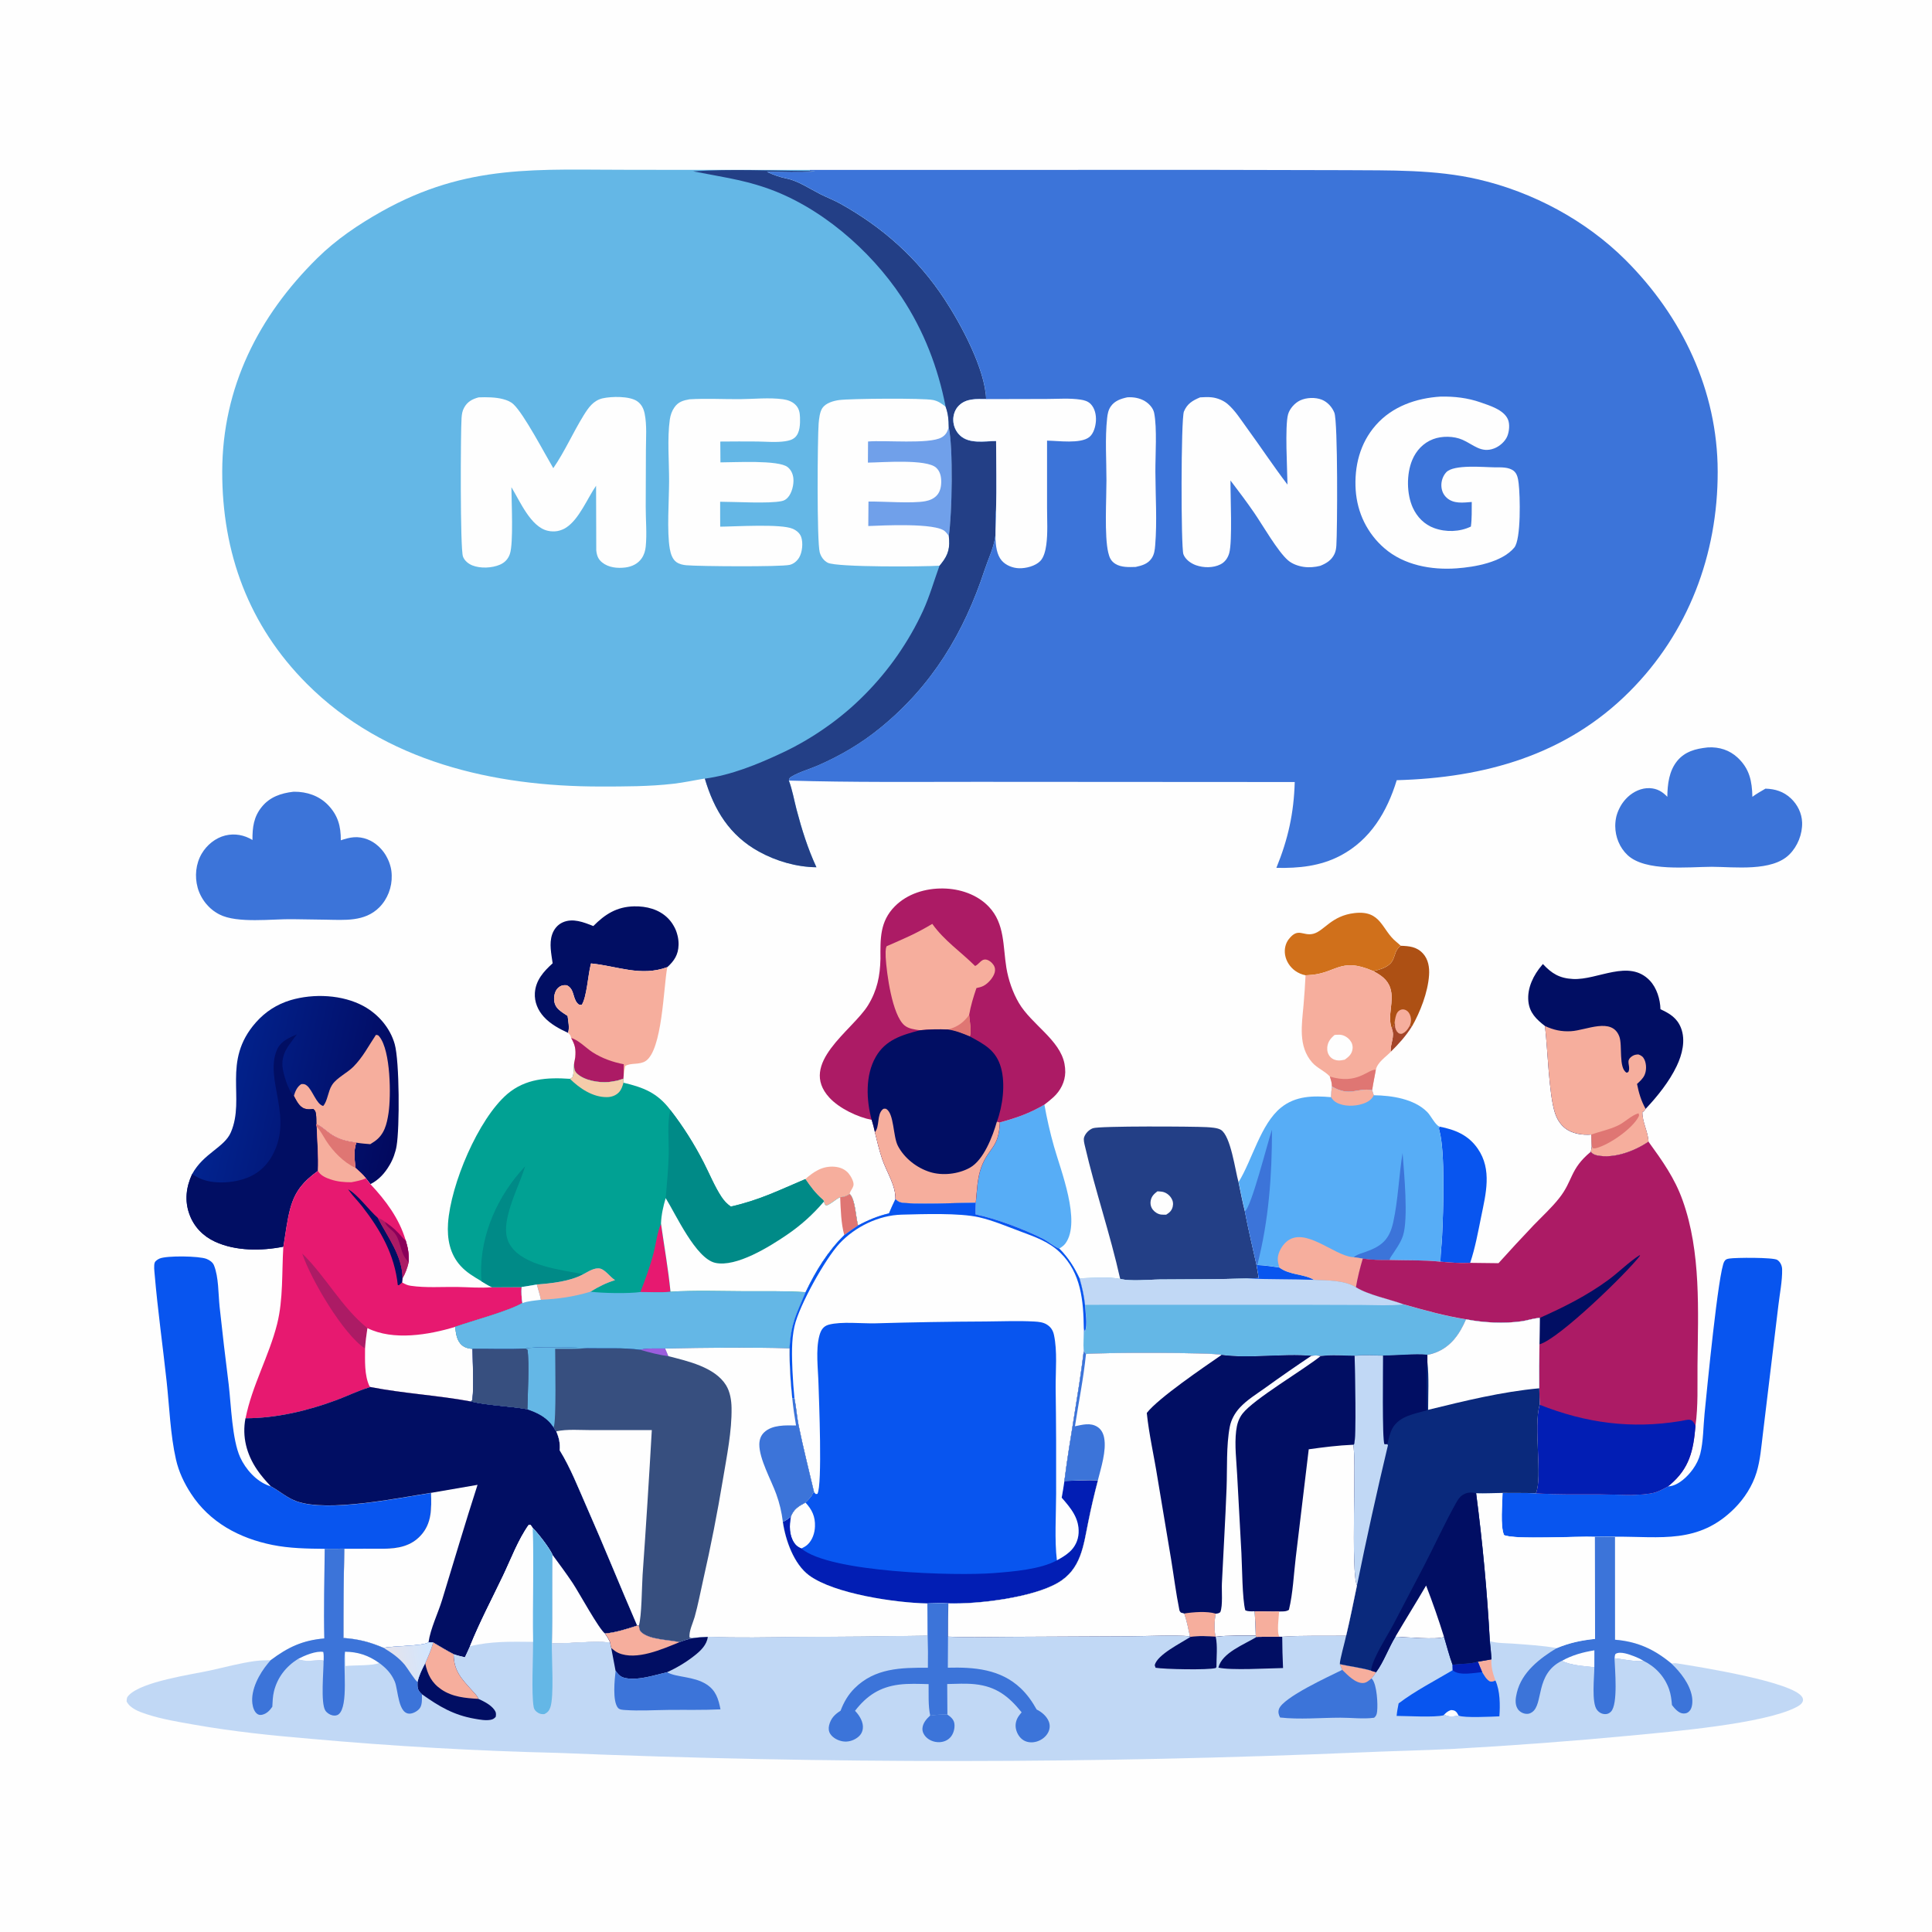 <svg xmlns="http://www.w3.org/2000/svg" xmlns:xlink="http://www.w3.org/1999/xlink" id="uuid-329fd913-6c1f-424f-b586-82f8ca9609a4" data-name="Layer 1" viewBox="0 0 4000 4000"><defs><style>      .uuid-972c817e-963c-4ada-9c1f-1b61f274d3c3 {        fill: #f6ae9d;      }      .uuid-a61914f0-0b30-4806-b116-41689a07795b {        fill: #021eb4;      }      .uuid-b93a6615-b402-45f6-a530-7b2a9453461f {        fill: #374f7f;      }      .uuid-2922aae2-ec41-4d5c-867c-c023b7ea94b9 {        fill: url(#uuid-17b5452d-afeb-4cef-b433-e506db227451);      }      .uuid-ce3d055a-20ea-4ade-8335-1ecce05ff36a {        fill: #010e63;      }      .uuid-50f0599f-e12b-40a9-8a5a-986ce0def55b {        fill: #ad5014;      }      .uuid-828700ad-c24e-4e7a-bfdf-37c1d2c77620 {        fill: #3c74d9;      }      .uuid-32281b8e-80b6-40f5-8081-0236954a33ab {        fill: #0855ef;      }      .uuid-5f7f9f09-2bb9-442b-b9ce-d97bf1764e5d {        fill: #70a0ea;      }      .uuid-73089d25-b9b1-41ae-924d-434ce595283c {        fill: #64b7e6;      }      .uuid-396f8773-d853-4509-bb76-77f530e6cbcc {        fill: #57adf6;      }      .uuid-a66cc47a-60b1-47ef-b384-87f3e6fdfa09 {        fill: #8a005a;      }      .uuid-6b8bc94f-467e-4d39-8066-204613e208a6 {        fill: #ac1b65;      }      .uuid-9fcc23f1-f600-4111-b8a7-b61f59e08d01 {        fill: #d0701b;      }      .uuid-be0b7357-1935-4c5a-aa61-7e2f0b70cfff {        fill: #008a87;      }      .uuid-689685a9-42ee-4146-a608-e91f897dc860 {        fill: #c1d8f5;      }      .uuid-234abd62-face-461f-b6e0-70db864d92e9 {        fill: #233f86;      }      .uuid-aa22d5f5-f15b-4a4a-8311-29c42579e7d9 {        fill: #9a5edd;      }      .uuid-0d927d13-5b7c-4580-bc7b-0a9763acfc23 {        fill: #e71970;      }      .uuid-b429418b-9037-486a-928b-d268ffbb8172 {        fill: #fefefe;      }      .uuid-17ef9a76-1e40-43e3-a3ab-c252f975705a {        fill: url(#uuid-b3c2dc5e-d58a-42f4-ba07-626c43bdd0ce);      }      .uuid-61efd1dc-0ba2-4c38-b1ed-113f99bd3502 {        fill: #0a297c;      }      .uuid-371d15d0-4e70-4300-b133-e07ffa132f4f {        fill: #01a193;      }      .uuid-d25ea9b2-09fb-4829-8314-6db84614bb8e {        fill: #df7673;      }      .uuid-53b9768a-9386-427b-9f1a-c6f1372b5c6d {        fill: #f4ccaa;      }      .uuid-4a4f25b0-ab58-45c5-9f69-44c3adf1095a {        fill: #a44529;      }    </style><linearGradient id="uuid-17b5452d-afeb-4cef-b433-e506db227451" x1="2742.36" y1="-199.33" x2="2644.56" y2="-221.22" gradientTransform="translate(-9895.7 3152.9) scale(3.91)" gradientUnits="userSpaceOnUse"><stop offset="0" stop-color="#02085d"></stop><stop offset="1" stop-color="#02238e"></stop></linearGradient><linearGradient id="uuid-b3c2dc5e-d58a-42f4-ba07-626c43bdd0ce" x1="2740.16" y1="76.04" x2="2761.81" y2="73.03" gradientTransform="translate(-9895.7 3152.9) scale(3.91)" gradientUnits="userSpaceOnUse"><stop offset="0" stop-color="#e2e3ee"></stop><stop offset="1" stop-color="#d0e6ff"></stop></linearGradient></defs><path class="uuid-b429418b-9037-486a-928b-d268ffbb8172" d="M0,0h4000v4000H0V0Z"></path><path class="uuid-4a4f25b0-ab58-45c5-9f69-44c3adf1095a" d="M2881.4,2129.3c5.2-4.8,5.5-10.6,6.7-17.2.2,9.2-.9,19.4,6.8,26,2.7,2.3,4.2,1.7,7.5,1.9,8.8-3.7,12.2-9.6,16.8-17.7l3.6,3.5c-12.4,19.6-27,35.7-43.5,51.9-1.4-17.4,9.4-31.1,2.1-48.4Z"></path><path class="uuid-972c817e-963c-4ada-9c1f-1b61f274d3c3" d="M1667.3,2441.2c17.8-15.7,35.7-27.6,60.6-25.6,11.2.9,21.5,5,28.9,13.7,4.5,5.3,11.4,17.1,10.3,24.4-.6,4.1-3.4,8-5.4,11.6-1.1,2-2.8,4.5-2.3,6.9-6.6,4.1-12,6.3-19.8,6.6l-2.3,1.2c-9.1,4.9-17,13.1-26.7,16.3-3.9-2.9-3.4-4-4.7-8.5-1.8-3.4-.9-2.6-3.4-4.7-14.3-12.6-24.5-26.2-35.2-41.9Z"></path><path class="uuid-50f0599f-e12b-40a9-8a5a-986ce0def55b" d="M2843.2,2010.6c56.6-12,34.5-35.6,56.8-52.5,17.8.7,33,1.8,46,15.9,11.3,12.2,13.8,29.1,12.7,45.1-2.4,35.4-18.3,76.3-35.8,106.8l-3.6-3.5c-4.6,8.1-8,14-16.8,17.7-3.3-.2-4.9.4-7.5-1.9-7.7-6.6-6.6-16.8-6.8-26-1.2,6.6-1.5,12.4-6.7,17.2-10-27.4,5.9-55.9-3.1-83.7-5.8-17.8-19.7-26.9-35.2-35.1Z"></path><path class="uuid-972c817e-963c-4ada-9c1f-1b61f274d3c3" d="M2888.1,2112.1c1.5-7.5,2.6-16.1,9.8-20.4,3.8-2.3,8.2-2.5,12.2-.6,5.4,2.5,8.7,7.5,10.2,13.1,1.7,6.3,1.3,12.2-1,18.2-4.6,8.1-8,14-16.8,17.7-3.3-.2-4.9.4-7.5-1.9-7.8-6.7-6.7-16.8-6.9-26.1Z"></path><path class="uuid-9fcc23f1-f600-4111-b8a7-b61f59e08d01" d="M2703,2019.2c-7.6-1.4-15.1-4.7-21.4-9.2-10.9-7.8-18.8-19.9-21-33.2-1.8-11.4.6-23.4,7.8-32.5,19.5-24.9,29.1-5.6,50.6-11,22.4-5.6,37.3-37.5,85.6-42.9,55.5-6.3,55.7,34.7,86.2,59.5,3.2,2.6,6.1,5.3,9.2,8.1-22.4,16.9-.2,40.4-56.8,52.5-70.1-30.5-76.7,6.5-135.9,8.5-1.4.1-2.8.2-4.3.2Z"></path><path class="uuid-32281b8e-80b6-40f5-8081-0236954a33ab" d="M2980.2,2332.5c32.6,6.4,59.8,17.3,79.5,45.9,29.8,43.4,16.5,93.4,6.9,140.7-6.5,31.9-12.4,64.7-22.8,95.6-20.4.9-41.3-.7-61.6-2.5.3-17.5,2.7-35.2,3.5-52.7,2.5-51.2,6.8-175.1-5.8-219.5-1.1-3.8-.7-3.9.3-7.5Z"></path><path class="uuid-ce3d055a-20ea-4ade-8335-1ecce05ff36a" d="M1228.4,1917.3c24.1-24.4,48.5-40,84.3-40.8,25.5-.6,51.6,6,70.1,24.5.9.9,1.8,1.8,2.6,2.8.9,1,1.7,1.9,2.5,2.9.8,1,1.6,2,2.3,3,.8,1,1.5,2.1,2.2,3.2.7,1.1,1.4,2.2,2,3.3.6,1.1,1.3,2.2,1.9,3.4.6,1.1,1.1,2.3,1.7,3.4.5,1.2,1,2.3,1.5,3.5.5,1.2.9,2.4,1.3,3.6.4,1.2.8,2.4,1.1,3.7.3,1.3.7,2.5,1,3.7.3,1.2.5,2.5.8,3.8.2,1.3.4,2.5.6,3.8.2,1.3.3,2.5.4,3.8.1,1.3.2,2.6.2,3.8v3.8c-.6,20.1-8.9,32.8-23.2,45.8-54.9,20.3-103.4-2.2-158-7.6l-.8,3.2c-5.4,21-8.1,66.9-18.4,82.6-4.7,0-5.9.2-9.3-3.7-9.8-11.4-5.8-29.3-21.7-36.9-7.1-.6-11.9.1-17.6,5.1-6.1,5.3-8.8,15.3-8.7,23,.1,9.3,3.4,16.9,10.5,23,5.4,4.6,11.6,8.6,17.5,12.4,1.1,10.5,4.5,25,.8,35-18.1-8.4-36.3-18.1-49.9-33-12.5-13.7-19.9-31-18.7-49.7,1.8-26.5,18.3-44.5,36.8-61.3-2.7-19.3-7.5-40.7-1.1-59.6,3.7-11,11.2-20.3,21.9-25.1,20.9-9.4,43.6-.3,63.4,7.6Z"></path><path class="uuid-396f8773-d853-4509-bb76-77f530e6cbcc" d="M2162.3,2286.9c5.2,29.3,11.8,58.2,19.9,86.8,13.7,49,56.5,154.9,23.9,200.4-3.4,4.7-8.2,8-13.2,11-11.4-4.4-22.8-14.9-34.1-20.6-38.7-19.4-96.7-41.5-139.1-50.2-.3-8,.2-16.1.4-24.1,2.5-24.5,3-51.1,11.7-74.4,15-40.3,36.1-38.4,38.1-91.9,33.7-9.1,62.3-19.2,92.4-37Z"></path><path class="uuid-972c817e-963c-4ada-9c1f-1b61f274d3c3" d="M1223.6,1994.7c54.6,5.4,103.1,27.9,158,7.6l-.4,2.2c-7.4,40-10,169.4-44.4,192.2-13.1,8.6-31.5,3.1-42.4,10.5-1.4,6.6-2.3,13-3.1,19.7l-.7,6.6c-4.1,1.2-8.2,2.2-12.1,3.7l-5.1.9c-4.5.8-9,1.7-13.6,2.1-20.7,1.6-49.4-3.1-64.9-17.3-6.9-6.4-5.9-12.1-6.2-20.9l2.4-12.8c1.3-17.1-.1-25.1-8.5-40.2-1.5-5.3-2.3-7.3-6.7-10.7,3.8-10,.3-24.6-.8-35-6-3.8-12.2-7.7-17.5-12.4-7.1-6.1-10.4-13.7-10.5-23-.1-7.8,2.5-17.8,8.7-23,5.7-4.9,10.5-5.6,17.6-5.1,15.8,7.5,11.9,25.5,21.7,36.9,3.4,3.9,4.6,3.7,9.3,3.7,10.2-15.7,13-61.6,18.4-82.6l.8-3.1Z"></path><path class="uuid-6b8bc94f-467e-4d39-8066-204613e208a6" d="M1182.6,2149.1c14.6,3.6,31.3,21.2,44.4,29.6,19.8,12.6,41.6,20.3,64.5,24.7-.1,7.8-.5,15.7-.3,23.5l-.7,6.6c-4.1,1.2-8.2,2.2-12.1,3.7l-5.1.9c-4.5.8-9,1.7-13.6,2.1-20.7,1.6-49.4-3.1-64.9-17.3-6.9-6.4-5.9-12.1-6.2-20.9l2.4-12.8c1.4-17,0-25-8.4-40.1Z"></path><path class="uuid-972c817e-963c-4ada-9c1f-1b61f274d3c3" d="M2703,2019.2c1.4-.1,2.9-.1,4.3-.2,59.1-2,65.7-39,135.9-8.5,15.5,8.2,29.4,17.3,35.2,35,9,27.8-6.9,56.4,3.1,83.7,7.2,17.3-3.5,30.9-2,48.4-10.8,11.2-27.2,21.3-30.9,37-2.5,14.1-5.6,28.2-7.6,42.3-31.7-5.8-45.1,14.7-83.3-7.6,0-7.4-2.2-13.6-4.4-20.5-10.7-11.7-26.3-17.2-36.9-29.4-29-33.5-21.1-78-17.6-118.1,1.8-20.6,3.2-41.3,4.2-62.1Z"></path><path class="uuid-b429418b-9037-486a-928b-d268ffbb8172" d="M2763.2,2142.7c3.4-.2,6.9-.5,10.3-.4,8.3.3,16.2,4.9,21.4,11.3,4.2,5.1,6.2,11.4,5.4,18-1.3,10.7-7.8,16.4-16.1,22.3-4,.8-8.1,1.7-12.2,1.7-6.5,0-12.7-2.3-17.4-7-5.2-5.3-7.1-12.3-6.7-19.5.9-11.8,6.6-19,15.3-26.4Z"></path><path class="uuid-d25ea9b2-09fb-4829-8314-6db84614bb8e" d="M2753.3,2228.9c57.5,17.4,78.2-15.3,95.2-14.2-2.5,14.1-5.6,28.2-7.6,42.3-31.7-5.8-45.1,14.7-83.3-7.6.1-7.3-2.1-13.5-4.3-20.5Z"></path><path class="uuid-828700ad-c24e-4e7a-bfdf-37c1d2c77620" d="M3534.5,1547.6c.7-.1,1.4-.1,2.1-.2,22.9-1.2,44.2,5.5,61.1,21.3,24.7,23.1,29.7,48.9,30.4,81,8.6-6.3,17.8-11.5,27.1-16.9,20.2.6,37.5,6,52.5,20,13.9,13,22.8,31,23.4,50.1.7,24.1-9.3,49.2-26.4,66.2-35.9,35.9-113.2,25.7-160.7,25.5-48.7.2-137.1,10.5-174.2-24.1-16.5-15.4-25.5-37.7-25.6-60.2,0-1.4,0-2.8.1-4.2.1-1.4.2-2.8.3-4.2.1-1.4.3-2.8.5-4.2.2-1.4.5-2.8.7-4.1.3-1.4.6-2.7.9-4.1.4-1.4.7-2.7,1.2-4,.4-1.3.9-2.7,1.4-4,.5-1.3,1-2.6,1.6-3.9.5-1.3,1.1-2.6,1.8-3.8.6-1.3,1.3-2.5,1.9-3.7.7-1.2,1.4-2.4,2.1-3.6.7-1.2,1.5-2.4,2.3-3.5.8-1.1,1.6-2.3,2.5-3.4s1.7-2.2,2.6-3.2c.9-1.1,1.8-2.1,2.8-3.1l3-3c12.1-11.4,28.8-19.3,45.7-18.5,15.2.7,26.2,7.1,36.4,17.9.4-26,3.4-53.3,20.5-74.3,16-19.5,38-25.2,62-27.8Z"></path><path class="uuid-828700ad-c24e-4e7a-bfdf-37c1d2c77620" d="M607,1639.3c.7,0,1.3-.1,2-.1,26.2-.2,51.6,8.3,70.1,27.4,20.7,21.5,26.7,44.2,26.5,73.1,9-2.9,18.1-5.7,27.6-6.3,18.7-1.1,36.5,6,50.2,18.6,1,1,2.1,2,3.1,3s2,2.1,2.9,3.1c.9,1.1,1.9,2.2,2.8,3.3.9,1.1,1.7,2.2,2.6,3.4.8,1.2,1.6,2.3,2.4,3.5.8,1.2,1.5,2.4,2.2,3.6.7,1.2,1.4,2.5,2,3.8.7,1.3,1.3,2.5,1.9,3.8.6,1.3,1.1,2.6,1.7,3.9.5,1.3,1,2.7,1.5,4,.5,1.3.9,2.7,1.3,4.1s.7,2.7,1.1,4.1c.3,1.4.6,2.8.9,4.2.2,1.4.5,2.8.6,4.2.2,1.4.3,2.8.4,4.2.1,1.4.2,2.8.2,4.3.8,24.3-8.6,49-25.8,66.2-30.3,30.2-72,25.9-111,25.4l-68-1c-42.4-.8-114.9,9.3-152-9.9-1.4-.7-2.7-1.5-4-2.2-1.3-.8-2.6-1.6-3.9-2.4-1.3-.8-2.5-1.7-3.8-2.6-1.2-.9-2.4-1.9-3.6-2.8-1.2-1-2.3-2-3.5-3-1.1-1-2.2-2.1-3.3-3.2s-2.1-2.2-3.2-3.4c-1-1.1-2-2.3-3-3.5-1-1.2-1.9-2.4-2.8-3.7-.9-1.2-1.8-2.5-2.6-3.8-.8-1.3-1.6-2.6-2.4-3.9-.8-1.3-1.5-2.7-2.2-4-.7-1.4-1.4-2.7-2-4.1-.6-1.4-1.2-2.8-1.8-4.2-.6-1.4-1.1-2.9-1.6-4.3-.5-1.5-.9-2.9-1.3-4.4-6.4-23.2-3.9-49.2,8.3-70.1,10.5-18,28.5-32.8,48.9-37.8,19.6-4.8,39.3-1.1,56.3,9.3-.2-25.8,2.4-48.1,19.6-68.9,16.3-20.1,39.7-28.1,64.7-30.9Z"></path><path class="uuid-ce3d055a-20ea-4ade-8335-1ecce05ff36a" d="M3194.4,1995.9c18.4,19.8,34.3,29.5,62.2,31,51.2,2.7,116-42.3,159.2,3.3,14.4,15.2,21.5,38.8,22,59.3,19.2,8.8,34.6,18.2,42.6,39,9.8,25.4,2.4,54.8-8.9,78.5-15.2,32-40.1,63.1-64.5,88.9-2.2,2.9-3.4,5.2-6.7,6.8,0,21.4,11.6,39.9,12.8,61.1-28.7,19.5-71.4,35.8-106.7,28.4-5.5-1.1-9.1-3.3-13.1-7.2,1.4-4.1,1.7-8,2.3-12.3l-.8-23.7c-18.6,1.5-39.8-1.5-54.8-13.4-10.3-8.2-16.8-19.5-20.8-31.9-12.6-39.5-14.8-133.6-20.5-179.4-17.9-14-32-27.3-34.4-51.3-2.7-27.4,10.7-54.5,28.2-74.8l1.9-2.3Z"></path><path class="uuid-972c817e-963c-4ada-9c1f-1b61f274d3c3" d="M3198.6,2124.2c18.1,8.3,34,11.9,53.9,10.8,31.5-1.7,85.1-29.8,100.2,11.2,6.8,18.4-2.1,64.9,15,74.7,3.2-1.2,3.4-.5,4.4-3.4,4-12.3-7.6-21.3,7.4-31,4.2-2.7,7.7-3.2,12.6-3.4,6.3,2.2,9.8,4.8,12.6,10.8,4.3,9.5,4.4,22.5.1,32-3.3,7.2-9.8,13.1-15.5,18.3,3.6,18.4,8.6,35.2,17.8,51.6-2.2,2.9-3.4,5.2-6.7,6.8,0,21.4,11.6,39.9,12.8,61.1-28.7,19.5-71.4,35.8-106.7,28.4-5.5-1.1-9.1-3.3-13.1-7.2,1.4-4.1,1.7-8,2.3-12.3l-.8-23.7c-18.6,1.5-39.8-1.5-54.8-13.4-10.3-8.2-16.8-19.5-20.8-31.9-12.8-39.4-14.9-133.5-20.7-179.4Z"></path><path class="uuid-d25ea9b2-09fb-4829-8314-6db84614bb8e" d="M3392.3,2304.9c1.1,3.8,2,3.7,0,7.5-13,24.7-60.5,57.7-87.7,64.7-2.5.7-4.3.7-6.9.1l-2.3-4.6-.8-23.7c18-6.3,36.7-10,54.1-18.1,15.5-7,27.2-20.8,43.6-25.9Z"></path><path class="uuid-234abd62-face-461f-b6e0-70db864d92e9" d="M2319.2,2647.8c-20.7-93-51.7-182.9-73-275.1-1.2-5.2-3.4-13-1.6-18.3,2.9-8.3,10-15.4,18.1-18.5,13-5,208.7-3.8,235-2.3,8.4.5,22.9,1.2,30,5.6,20.5,12.7,29.6,84,36.5,108.3,4.2,20.1,8.1,40.4,13.1,60.3,7.1,37.3,15.9,74.3,24.2,111.4l4.6,27-24.7.8c-60.1,1.8-120.4,1.7-180.6,2.1-23.3.1-59.6,4.3-81.6-1.3Z"></path><path class="uuid-b429418b-9037-486a-928b-d268ffbb8172" d="M2396.3,2466.5c3.2.2,6.4.3,9.6.8,7.8,1.3,14.8,6.4,19,13,3.5,5.4,4.6,11.6,3.1,17.9-2,8.3-6.6,12.4-13.6,16.7-3.5,0-7.2.1-10.7-.3-6.5-.9-12.9-5-16.9-10.1-4.1-5.3-5.6-11.9-4.4-18.5,1.6-9.2,6.8-14.1,13.9-19.5Z"></path><path class="uuid-32281b8e-80b6-40f5-8081-0236954a33ab" d="M3453.6,3077.4c1-.1,1.9-.1,2.9-.2,18.9-2.1,38-20.7,48.5-35.5,6.9-9.7,12.2-20.1,15.2-31.7,6.5-25.8,6.2-56.5,8.9-83.1,4.6-45.9,28.6-295.8,40.9-315.2,3-4.7,4.9-5,10.3-6,12.3-2.1,90.9-2.7,99.4,2.8,6.4,4.2,9.8,12,10,19.3.5,24.2-4.9,50.3-7.7,74.4l-17.1,141.8-15.1,125.2c-3.3,26.4-5.3,54.1-13.1,79.5-8.6,28-25.2,53.7-45.8,74.4-74.1,74-151.9,58-246.9,58.4l-41.8.4c-35-1.6-167.2,6.3-188.1-3.7-8.2-18.7-3.3-65.6-3.1-87.2,23,.2,46.2-.1,69.2.6,44.4,3.1,90.1,1.9,134.6,2.2,34.2.2,74.4,4,107.8-2.8,10.4-2.2,21.3-8.6,31-13.6Z"></path><path class="uuid-32281b8e-80b6-40f5-8081-0236954a33ab" d="M672.3,3206.7c-36.4-.4-72.6-.9-108.4-8.1-68.3-13.8-129.7-46.6-168.4-106.1-14.3-21.9-25.4-45.3-31.2-70.9-11.6-50.9-13.6-109-19.3-161.4-8-73.8-18.5-147.9-24.8-221.8-.5-6.1-2.2-19.1.3-24.7,1.4-3.3,6.6-6.6,9.9-8,14.9-6.4,82-5.4,97.2.7,6.2,2.5,12.8,6.8,15.4,13.3,9.8,24.1,8.9,59.1,11.6,85.2,5.8,53.9,12.1,107.7,18.9,161.5,5,42.5,7,113.8,23.7,150.7,11.2,24.7,33.6,50,59.7,59,1.2.4,2.4.8,3.7,1.2l2.4,1.3c17.3,9.8,32.6,23.3,51.7,30.1,64.8,22.9,208-6.7,277.8-17.7.8,32.4,2.1,63-21.8,88.7-20.1,21.6-46.8,26.6-74.9,26.9l-82.8.1h-40.7Z"></path><path class="uuid-73089d25-b9b1-41ae-924d-434ce595283c" d="M2603.1,2619.1c15.4.8,30.4,2.9,45.7,5.2,22.7,16.4,49.3,12.4,71.8,25.5,28.7,1.4,60.6.2,86.2,14.9l.8.5c25.2,16,69.6,24.7,98.8,35.5,43.2,12.1,84.4,23.9,128.9,30.9-13.1,30.4-31.2,57-63.5,69.3-5.2,2-10.9,3.6-16.3,4.3-25.8-2.6-64,1.7-92,1.5-19.4,0-39.4-1.1-58.8.2-22.7,0-47.7-2.1-70.1.7-7.2-1.5-12.4-1.3-19.6-.3-60.2-5.2-126.7,5.9-185.9-1.9-13.1-5.5-255.6-5.2-280.6-1.9l-4.6-5.5c-1.4-15.2.1-31.7.2-47,.5,1.8,1.5,3.7,2.3,5.4,5.7-11.8.9-41,.1-54.8-2-19.1-6-36.3-11.3-54.8,26.5-1,58.3-3.8,84.2,1.1,22,5.6,58.3,1.4,81.8,1.2,60.1-.4,120.4-.3,180.6-2.1l24.7-.8-4.6-27,1.2-.1Z"></path><path class="uuid-689685a9-42ee-4146-a608-e91f897dc860" d="M2603.1,2619.1c15.4.8,30.4,2.9,45.7,5.2,22.7,16.4,49.3,12.4,71.8,25.5,28.7,1.4,60.6.2,86.2,14.9l.8.5c25.2,16,69.6,24.7,98.8,35.5-28.4,2.9-57.9,1.3-86.5,1.1l-133-.4-440.5.1c-2-19.1-6-36.3-11.3-54.8,26.5-1,58.3-3.8,84.2,1.1,22,5.6,58.3,1.4,81.8,1.2,60.1-.4,120.4-.3,180.6-2.1l24.7-.8-4.6-27h1.3Z"></path><path class="uuid-32281b8e-80b6-40f5-8081-0236954a33ab" d="M2603.1,2619.1c15.4.8,30.4,2.9,45.7,5.2,22.7,16.4,49.3,12.4,71.8,25.5-46.3-1.7-92.7-.8-139-2.8l24.7-.8-4.6-27,1.4-.1Z"></path><path class="uuid-396f8773-d853-4509-bb76-77f530e6cbcc" d="M2757.7,2249.5c38.2,22.3,51.6,1.8,83.3,7.6,1,3.5,1.9,7.2,3.3,10.5,37,.4,83.5,7.4,110.5,34.6,7.9,7.9,16.6,26.8,25.4,30.3-1,3.6-1.4,3.7-.3,7.4,12.6,44.4,8.3,168.3,5.8,219.5-.9,17.5-3.2,35.2-3.5,52.7-34.3-3.6-70.5-2.4-105-3.5-18,.4-37.5-.2-55.3-2.9-5.8,19.4-10.8,39.4-14.2,59.3l-.8-.5c-25.6-14.7-57.6-13.5-86.2-14.9-22.5-13.1-49.1-9.1-71.8-25.5-15.3-2.3-30.3-4.4-45.7-5.2l-1.5.1c-8.3-37.1-17.1-74.1-24.2-111.4-5-19.9-8.9-40.2-13.1-60.3,28.4-46.1,45.6-120,87.7-154.1,30.4-24.6,66.9-24.9,103.8-21.6.1-7.4.5-14.6,1.8-22.1Z"></path><path class="uuid-972c817e-963c-4ada-9c1f-1b61f274d3c3" d="M2757.7,2249.5c38.2,22.3,51.6,1.8,83.3,7.6,1,3.5,1.9,7.2,3.3,10.5-4.7,9.7-12.9,14.4-22.9,17.7-16.5,5.5-39.2,6-54.7-2.8-5-2.8-7.7-6-10.8-10.7.1-7.6.5-14.8,1.8-22.3Z"></path><path class="uuid-828700ad-c24e-4e7a-bfdf-37c1d2c77620" d="M2903.9,2387.2c3,41.1,12.3,135.5.8,171.2-5,15.4-16.4,30.5-25.2,44-2.2,3.4-1.5,2-2.4,6.3-18,.4-37.5-.2-55.3-2.9-6.2-1.4-12.7-2.1-19.1-3,1-.7,1.9-1.4,2.9-2,6.5-4.4,15.1-6.6,22.5-9.2,32.9-11.8,48.5-25.5,56.4-60.9,10.3-46.8,11.6-96.1,19.4-143.5Z"></path><path class="uuid-828700ad-c24e-4e7a-bfdf-37c1d2c77620" d="M2577.4,2507.9c13.5-8.9,46.6-141.5,56.1-168.9,0,95.4-6.6,187.4-30.4,280.1l-1.5.1c-8.3-37-17.1-74-24.2-111.3Z"></path><path class="uuid-972c817e-963c-4ada-9c1f-1b61f274d3c3" d="M2648.8,2624.3c-1.8-6.3-3.7-12.7-3.3-19.3.7-12.2,8.7-26.1,17.8-34,37.9-32.9,97.9,28.4,137.1,31.7l2.4.2c6.3.9,12.8,1.6,19.1,3-5.8,19.4-10.8,39.4-14.2,59.3l-.8-.5c-25.6-14.7-57.6-13.5-86.2-14.9-22.7-13.1-49.2-9.1-71.9-25.5Z"></path><path class="uuid-2922aae2-ec41-4d5c-867c-c023b7ea94b9" d="M397.8,2430.8c23.5-43.2,66.6-54.9,80.2-86.5,30.5-71.2-19.3-147,51.8-227.5,19.5-22.1,43.5-37.6,71.8-46.1,47.6-14.1,107.5-11.6,151.6,12.6,30.2,16.6,54.6,45.1,64,78.4,10,35.7,10.3,173.2,3.9,210.8-.6,3.5-1.3,7-2.3,10.4-.9,3.4-2,6.8-3.2,10.2-1.2,3.3-2.6,6.6-4.1,9.8-1.5,3.2-3.2,6.4-5,9.4-9.8,16.7-22,30.3-39.4,39.3l-9.4-12c-6.2-8.1-14.4-15-22-21.9-1-14.7-4.2-38.4,2.3-51.9-22.7-3.1-39.3-6.9-58-21.1-7-5.3-14-11.8-21.9-15.8-1-.5-2.1-1.1-3.1-1.6l.8,5.5c1.1,29.9,3.9,61.2,2.5,91-46.8,33.6-56.2,60.6-65.4,116.1l-6.4,41.2c-45.2,8.9-98.4,9.3-141.1-10.3-24.9-11.4-43.9-31-53.2-56.8-10.3-28-6.8-56.6,5.6-83.2Z"></path><path class="uuid-972c817e-963c-4ada-9c1f-1b61f274d3c3" d="M608.4,2269.1c2.6-9.3,6.8-19.3,15.4-24.6,5.4-.3,7.5-.2,11.8,3.3,11.5,9.4,19.5,38.5,33.5,42,9.1-10.1,10-30.4,18-42.8.4-.7.8-1.4,1.3-2,9.4-13.7,31-24.1,43.3-36.5,19.9-20.2,31.1-42.7,46.6-65.9,4.6.5,4.6.4,7.4,3.9,23.3,29.4,24,122.8,18.7,158-3.5,23-8.5,44.3-28.7,58.5-3,2.1-6.1,4-9.1,5.9-9.6-.8-19.1-1.5-28.6-3.1-22.7-3.1-39.3-6.9-58-21.1-7-5.3-14-11.8-21.9-15.8-1-.5-2.1-1.1-3.1-1.6-.2-6.7.1-13.7-.8-20.3-.7-5.3-1.5-7.7-5.6-11.1-6.3.9-11.5,1.4-17.7-.6-11.4-3.5-17.2-16.5-22.5-26.2Z"></path><path class="uuid-ce3d055a-20ea-4ade-8335-1ecce05ff36a" d="M397.8,2430.8c6.4,4.3,13,7.9,20.2,10.7,29.4,11.2,71.6,7.4,99.9-5.6,19.6-9,34.9-24,45.4-42.7,45.3-80.4-15.7-156.5,9.7-218.7,7.5-18.5,24.5-25.6,41.7-33-14.9,20.7-31.6,37.1-30,65,.9,15.1,12.2,52.6,23.8,62.6,5.3,9.6,11.1,22.7,22.4,26.3,6.2,2,11.4,1.4,17.7.6,4.1,3.3,4.9,5.8,5.6,11.1.9,6.6.7,13.7.8,20.3l.8,5.5c1.1,29.9,3.9,61.2,2.5,91-46.8,33.6-56.2,60.6-65.4,116.1l-6.4,41.2c-45.2,8.9-98.4,9.3-141.1-10.3-24.9-11.4-43.9-31-53.2-56.8-10.3-28.1-6.8-56.7,5.6-83.3Z"></path><path class="uuid-0d927d13-5b7c-4580-bc7b-0a9763acfc23" d="M654.9,2327.4c1,.5,2.1,1,3.1,1.6,7.8,4.1,14.8,10.5,21.9,15.8,18.8,14.2,35.3,18,58,21.1-6.5,13.5-3.3,37.2-2.3,51.9,7.6,6.9,15.8,13.7,22,21.9l9.4,12c31.8,34,59.4,70.8,72.9,116.2,4.9,15.8,7.1,29,6.1,45.8-2.7,11.9-6.6,22.3-12.6,32.8l-.9,8.6c5.9,3.7,11.1,6,18,7,30.8,4.5,64.5,2,95.7,2.4,24,.3,48.6,2.7,72.4.5l61.4-.3c-.6,11.2-.3,22.1,1.7,33.1-27.8,16.6-104.7,37.1-139.1,49.3,1.4,13.6,2.9,28.8,14.2,38.3,6.4,5.3,13.8,6.7,21.8,7.5.2,34.6,2.9,71.2-.3,105.6l-3.1,3.2c-68.9-12.8-139.4-16.5-208.1-29.9l-2.4.7c-23.1,6.9-45,17.8-67.6,26.2-59.5,22.1-125,37.6-188.7,37.8,13.2-67.4,48.8-129.3,65.4-195.5,12.8-51.2,9.5-107,12.8-159.6l6.4-41.2c9.2-55.5,18.6-82.5,65.4-116.1,1.4-29.9-1.5-61.1-2.5-91l-1-5.7Z"></path><path class="uuid-ce3d055a-20ea-4ade-8335-1ecce05ff36a" d="M720.7,2462.3c20.2,11.1,43,43,61.3,59,20.2,39.3,51.5,79.4,51.3,125.3l-.9,8.6-6.5,5.7-2.3-.3c-6.6-62.7-35.3-113.2-73.4-162.4-8.7-11.2-19-21.3-27.2-32.7l-2.3-3.2Z"></path><path class="uuid-6b8bc94f-467e-4d39-8066-204613e208a6" d="M782,2521.3c5.3,2.4,10.9,4.3,15,8.5,14.7,9.8,26,20.1,37.3,33.7,1.7,2,3.4,3.2,5.6,4.4,4.9,15.8,7.1,29,6.1,45.8-2.7,11.9-6.6,22.3-12.6,32.8.1-45.8-31.2-85.9-51.4-125.2Z"></path><path class="uuid-a66cc47a-60b1-47ef-b384-87f3e6fdfa09" d="M797,2529.8c14.7,9.8,26,20.1,37.3,33.7,1.7,2,3.4,3.2,5.6,4.4,4.9,15.8,7.1,29,6.1,45.8l-2.1-2.7c-.9-1.2-1.8-2.4-2.7-3.5-13.7-16.2-11.4-42.5-27.1-57.7-6.3-6-14.7-11.7-17.1-20Z"></path><path class="uuid-6b8bc94f-467e-4d39-8066-204613e208a6" d="M625.7,2595.3c49.1,47.8,81,110.8,134.9,154.4-2,14-3.9,28-5.1,42.1-45-29.6-112.1-143.4-129.8-196.5Z"></path><path class="uuid-972c817e-963c-4ada-9c1f-1b61f274d3c3" d="M654.9,2327.4c1,.5,2.1,1,3.1,1.6,7.8,4.1,14.8,10.5,21.9,15.8,18.8,14.2,35.3,18,58,21.1-6.5,13.5-3.3,37.2-2.3,51.9,7.6,6.9,15.8,13.7,22,21.9-9.9,4.1-19.6,6-30,8-14.9.1-29-1.1-43.2-5.9-9.8-3.3-21.3-8.2-26.2-17.8,1.4-29.9-1.5-61.1-2.5-91l-.8-5.6Z"></path><path class="uuid-d25ea9b2-09fb-4829-8314-6db84614bb8e" d="M654.9,2327.4c1,.5,2.1,1,3.1,1.6,7.8,4.1,14.8,10.5,21.9,15.8,18.8,14.2,35.3,18,58,21.1-6.5,13.5-3.3,37.2-2.3,51.9-24.4-11.5-46-33.7-60.5-56.2-6.3-9.8-11.3-20.3-19.3-28.8l-.9-5.4Z"></path><path class="uuid-b429418b-9037-486a-928b-d268ffbb8172" d="M760.7,2749.7c53.6,26.6,127.1,14,181.9-2.6,1.4,13.6,2.9,28.8,14.2,38.3,6.4,5.3,13.8,6.7,21.8,7.5.2,34.6,2.9,71.2-.3,105.6l-3.1,3.2c-68.9-12.8-139.4-16.5-208.1-29.9l-2-1.5c-11-23-9.3-53.4-9.3-78.5.9-14.1,2.8-28.1,4.9-42.1Z"></path><path class="uuid-6b8bc94f-467e-4d39-8066-204613e208a6" d="M1822.9,1985c-.2-41.1-1.6-77,29.9-108.7,26-26.1,63.4-37.3,99.6-36.8,34.5.4,70.5,12.2,94.7,37.6,33.6,35.1,29.2,82.2,36.5,126.6,4.1,24.9,13.1,51.1,25.9,72.9,26,44.3,84.8,76.1,94.4,125.8,1.1,5.7,1.6,11.5,1.6,17.4-.4,20-9.7,38.1-24.2,51.6-6,5.5-12.4,10.6-18.8,15.5-30.1,17.8-58.7,27.9-92.3,36.9-2,53.5-23.1,51.7-38.1,91.9-8.7,23.3-9.2,49.9-11.7,74.4-27.7.2-138,4.5-156.2-.8-4.6-1.3-6.8-3.5-10.1-6.7.8-28.5-18.3-56.2-27.3-82.6-6.1-18.1-10.7-37.2-15.2-55.8-2-8.7-4-17.2-6.7-25.6-29.5-5.7-67.3-23.8-87.8-46.1-64.9-70.7,47.8-138.8,80.1-191.2,19-31.2,24.8-60.3,25.7-96.3Z"></path><path class="uuid-972c817e-963c-4ada-9c1f-1b61f274d3c3" d="M1833.7,1981.7c0-7.3-1-15.8,1.9-22.6,36.9-16.2,59.4-25.3,94.6-46.3,24.8,34.8,58.6,57.3,88.7,87.2,3.7-1.8,5.8-3.9,8.7-6.7,3.8-3.7,7.2-7.1,13-6.7,6.6.5,13.4,6.5,16.8,11.8,2.9,4.6,3.4,10,2,15.2-2.9,10.4-13.5,22.5-23.1,27.5-4.7,2.4-9.6,3.5-14.7,4.6-6.2,18.2-11.9,36.6-15.1,55.6,1,12.4,5.2,32.8,1.5,44.5-14.7-6.3-29.3-12-45.2-14.4-19.7-.8-38.9-.4-58.5,1.6-10.7-1.6-23.2-2.9-31.8-10.2-25.5-21.6-36.9-107.8-38.8-141.1Z"></path><path class="uuid-d25ea9b2-09fb-4829-8314-6db84614bb8e" d="M1962.9,2131.5c19.6-5.6,31.6-14,43.6-30.2,1,12.4,5.2,32.8,1.5,44.5-14.7-6.2-29.2-11.9-45.1-14.3Z"></path><path class="uuid-ce3d055a-20ea-4ade-8335-1ecce05ff36a" d="M1904.4,2133.1c19.6-2,38.8-2.4,58.5-1.6,15.9,2.4,30.4,8.1,45.2,14.4,30.2,16.5,54.3,28.5,64.4,64.9,9.4,33.7,3.5,79.3-8.6,111.6l6.1,1.5c-2,53.5-23.1,51.7-38.1,91.9-8.7,23.3-9.2,49.9-11.7,74.4-27.7.2-138,4.5-156.2-.8-4.6-1.3-6.8-3.5-10.1-6.7.8-28.5-18.3-56.2-27.3-82.6-6.1-18.1-10.7-37.2-15.2-55.8-2-8.7-4-17.2-6.7-25.6-11.2-41.1-13.5-92.4,8.5-130.6,20.3-35.6,54.6-45.4,91.2-55Z"></path><path class="uuid-972c817e-963c-4ada-9c1f-1b61f274d3c3" d="M1811.3,2344.2c10.5-12.4,3.7-36.1,16.1-47.3,2.4-2.2,4-1.4,7-1.3,17.1,9.6,14.2,57.2,24.7,77,13.4,25.5,39.1,45.5,66.5,54,25.9,8,58.6,4.3,82.5-9,28.6-16,47.3-65.3,55.8-95.3l6.1,1.5c-2,53.5-23.1,51.7-38.1,91.9-8.7,23.3-9.2,49.9-11.7,74.4-27.7.2-138,4.5-156.2-.8-4.6-1.3-6.8-3.5-10.1-6.7.8-28.5-18.3-56.2-27.3-82.6-6.2-18.1-10.7-37.2-15.3-55.8Z"></path><path class="uuid-ce3d055a-20ea-4ade-8335-1ecce05ff36a" d="M508.2,2936.4c63.7-.1,129.2-15.6,188.7-37.8,22.6-8.4,44.5-19.3,67.6-26.2l2.4-.7c68.7,13.4,139.3,17.1,208.1,29.9,38,8.9,78.4,9.1,117,16.1,22.1,7.5,41,17,54.2,37.3,1.7,2.7,3.3,6.1,5.5,8.3,5.8,13.7,8.1,24.2,7.2,39.3,22.3,36.2,38.8,78.6,56,117.5,36,81.4,69,163.9,104.5,245.5-21.1,6.8-44.5,14.5-66.6,16.4,3.9,6,8.1,11.8,10.7,18.5-40.3-3.7-80.5,2.5-120.9,1.9,1.5-61.3.1-122.5,1.1-183.8-7-15-29.1-43.2-40.9-55.3l-4.5-6.3-3.4-.2c-22.1,31-36.9,71.3-53.5,105.8-23,48.2-48.3,96-68.2,145.5-3.5,7.8-6.9,15.6-10.7,23.3-7.8-2-15.7-3.7-23.3-6.5-14.5-7.6-28.6-16.1-42.7-24.5l-9.4-.4c-8.6,8.1-74.2,7.3-92.7,11.8-28.5-12.3-52.4-18.4-83.4-20.6-.1-61.6.5-123.2,1.8-184.8l82.8-.1c28.1-.3,54.8-5.3,74.9-26.9,23.9-25.6,22.6-56.3,21.8-88.7-69.8,11-213,40.6-277.8,17.7-19.1-6.7-34.4-20.3-51.7-30.1l-2.4-1.3c-10.1-10.8-20-22-28.3-34.3-21.5-31.7-31.2-68.1-23.9-106.3Z"></path><path class="uuid-b429418b-9037-486a-928b-d268ffbb8172" d="M1143.6,3218.7c14.3,19.5,28.8,38.9,42.2,59,12.9,19.4,54.6,96,66.9,104.4,3.9,6,8.1,11.8,10.7,18.5-40.3-3.7-80.5,2.5-120.9,1.9,1.5-61.3.1-122.5,1.1-183.8Z"></path><path class="uuid-b429418b-9037-486a-928b-d268ffbb8172" d="M892.4,3090.8l96.3-16.6c-25.6,79.1-49,158.7-73.3,238.1-8.5,27.8-24.1,59.2-28.2,87.8-8.6,8.1-74.2,7.3-92.7,11.8-28.5-12.3-52.4-18.4-83.4-20.6-.1-61.6.5-123.2,1.8-184.8l82.8-.1c28.1-.3,54.8-5.3,74.9-26.9,23.9-25.7,22.6-56.3,21.8-88.7Z"></path><path class="uuid-6b8bc94f-467e-4d39-8066-204613e208a6" d="M3293.2,2384.9c4,3.9,7.6,6.1,13.1,7.2,35.4,7.4,78-8.9,106.7-28.4,28.5,39.4,54.2,75.2,70.7,121.5,38.5,107.5,31.9,229,30.8,341.5-.4,41.2,1.5,84.4-4.2,125.2-4.4,51.2-12.3,87.9-53.2,122.4-1.2,1-2.4,2-3.7,2.9-9.7,5-20.6,11.4-31.3,13.6-33.4,6.9-73.7,3-107.8,2.8-44.5-.3-90.2,1-134.6-2.2,14.2-32.6-5.8-138.3,7.9-183.3-.3-11.3-.6-22.6-.9-33.9-.3-30.4-.2-60.8.4-91.1l.6-54.7-3.2.3c-11.5,1.2-22.7,5.1-34.2,6.8-36.7,5.2-78.9,3-115.3-4.1-44.4-7-85.7-18.8-128.9-30.9-29.1-10.8-73.6-19.5-98.8-35.5,3.4-19.9,8.4-40,14.2-59.3,17.8,2.7,37.3,3.3,55.3,2.9,34.6,1,70.7-.1,105,3.5,20.3,1.8,41.2,3.5,61.6,2.5l59.1.7c23.8-26.5,48-52.7,72.6-78.5,17.5-18.2,37.2-36.1,52.8-55.9,29.2-36.5,21.9-60.1,65.3-96Z"></path><path class="uuid-ce3d055a-20ea-4ade-8335-1ecce05ff36a" d="M3187.9,2728.6c49.8-22.2,97.8-46.2,141.9-78.6,22.1-16.2,41.7-36.5,64.7-51.2l1.1.8c-27.3,36-169,173.5-208.4,183.7l.7-54.7Z"></path><path class="uuid-a61914f0-0b30-4806-b116-41689a07795b" d="M3187.7,2908.4c95.7,37.9,190.1,50.6,292,33.7,16.5-2.7,22.8-7.7,30.7,10-4.4,51.2-12.3,87.9-53.2,122.4-1.2,1-2.4,2-3.7,2.9-9.7,5-20.6,11.4-31.3,13.6-33.4,6.9-73.7,3-107.8,2.8-44.5-.3-90.2,1-134.6-2.2,14.3-32.5-5.7-138.2,7.9-183.2Z"></path><path class="uuid-371d15d0-4e70-4300-b133-e07ffa132f4f" d="M1180,2233.6c2-.8,3.4-2,5.1-3.2,3.6-8.5,1.9-17.5,3.3-26.6l.3-1.7c.3,8.7-.7,14.5,6.2,20.9,15.5,14.3,44.2,18.9,64.9,17.3,4.6-.4,9.1-1.3,13.6-2.1l5.1-.9c4-1.5,8.1-2.5,12.1-3.7l.2,8c41.5,9.9,70,20.8,96.8,56.1.1.1.1.2.2.3,26.3,33.7,49.8,71.1,69.3,109.2,12,23.4,22.1,48.6,36.5,70.6,5.5,8.3,11.4,14.6,19.5,20.3,60.2-13.7,99-33.6,154.2-56.9,10.7,15.7,20.9,29.3,35.2,41.8,2.5,2.2,1.6,1.3,3.4,4.7,1.3,4.5.8,5.6,4.7,8.5,9.7-3.2,17.6-11.4,26.7-16.3l2.3-1.2c7.8-.3,13.2-2.5,19.8-6.6,11.6,11.4,12.3,48.2,17.2,65.2-9.6,6.5-19.1,13.2-28.5,19.9-34.3,33.8-59.3,74.6-80,118.1-19.3,46.2-30.3,64.3-33.3,116.2-85.4-2.6-172.1-1.2-257.6.3-16.9.2-35.4-1-52,2.6-35.8-4.7-72.2-2.4-108.3-3.2-17.2-1.6-117.4-3.9-128.5.8-36.5,2-73.3.3-109.9.7-8-.8-15.4-2.2-21.8-7.5-11.3-9.4-12.8-24.6-14.2-38.3,34.5-12.1,111.4-32.6,139.1-49.3-2.1-11.1-2.3-21.9-1.7-33.1l-61.4.3c-7.6-3.3-14.7-8-21.8-12.2-15.6-9.3-30.8-18.1-43.1-31.7-22.4-24.6-28.1-56.1-26-88.1,5.4-80.4,62.3-215.9,122.9-267.9,37.6-31.8,82.4-34.6,129.5-31.3Z"></path><path class="uuid-53b9768a-9386-427b-9f1a-c6f1372b5c6d" d="M1180,2233.6c2-.8,3.4-2,5.1-3.2,3.6-8.5,1.9-17.5,3.3-26.6l.3-1.7c.3,8.7-.7,14.5,6.2,20.9,15.5,14.3,44.2,18.9,64.9,17.3,4.6-.4,9.1-1.3,13.6-2.1l5.1-.9c4-1.5,8.1-2.5,12.1-3.7l.2,8c-1.8,6.9-4.3,14.5-9.3,19.8-6.4,6.8-15.5,10-24.7,10.1-29.4.4-56.8-18.1-76.8-37.9Z"></path><path class="uuid-0d927d13-5b7c-4580-bc7b-0a9763acfc23" d="M1368.5,2533.2c6.7,47,15.1,94,19.7,141.2-19.9,2.2-42.2.6-62.3.6,10.2-26.2,20-52.9,27.1-80.1,5.3-20,7.4-42.8,15.5-61.7Z"></path><path class="uuid-be0b7357-1935-4c5a-aa61-7e2f0b70cfff" d="M996.8,2652.8c-.3-4.8-.6-9.7-.7-14.5-2.1-82.6,35.3-164.6,91.2-223.6-10.7,33.9-27,65.5-35.4,100.3-5.1,21.1-7.7,44,4.6,63.2,27.5,42.9,106,51.1,151.4,59.9-27.6,15.1-65.5,19-96.5,21.4l-31.5,5.2-61.4.3c-7.5-3.3-14.6-8-21.7-12.2Z"></path><path class="uuid-73089d25-b9b1-41ae-924d-434ce595283c" d="M1207.9,2638c10.1-5.3,23.4-14.4,35.1-11.4,10.1,2.6,20.7,17.6,30.3,23.8-18.7,5.8-34.2,13.6-50.8,23.9,25.1,3.2,79,4.2,103.5.7,20.1-.1,42.4,1.5,62.3-.6,50.6-3.1,102.2-1.3,152.9-1,42,.3,85-1,126.9,2-19.3,46.2-30.3,64.3-33.3,116.2-85.4-2.6-172.1-1.2-257.6.3-16.9.2-35.4-1-52,2.6-35.8-4.7-72.2-2.4-108.3-3.2-17.2-1.6-117.4-3.9-128.5.8-36.5,2-73.3.3-109.9.7-8-.8-15.4-2.2-21.8-7.5-11.3-9.4-12.8-24.6-14.2-38.3,34.5-12.1,111.4-32.6,139.1-49.3-2.1-11.1-2.3-21.9-1.7-33.1l31.5-5.2c31-2.4,68.9-6.3,96.5-21.4Z"></path><path class="uuid-b429418b-9037-486a-928b-d268ffbb8172" d="M1079.9,2664.7l31.5-5.2c2.8,10.4,6.4,21,8.5,31.6-12.7,1.6-26.2,2.4-38.3,6.8-2-11.2-2.3-22-1.7-33.2Z"></path><path class="uuid-972c817e-963c-4ada-9c1f-1b61f274d3c3" d="M1207.9,2638c10.1-5.3,23.4-14.4,35.1-11.4,10.1,2.6,20.7,17.6,30.3,23.8-18.7,5.8-34.2,13.6-50.8,23.9-34.7,10.5-66.3,15-102.5,16.7-2.1-10.5-5.7-21.2-8.5-31.6,30.9-2.4,68.8-6.3,96.4-21.4Z"></path><path class="uuid-be0b7357-1935-4c5a-aa61-7e2f0b70cfff" d="M1387.8,2298c26.3,33.7,49.8,71.1,69.3,109.2,12,23.4,22.1,48.6,36.5,70.6,5.5,8.3,11.4,14.6,19.5,20.3,60.2-13.7,99-33.6,154.2-56.9,10.7,15.7,20.9,29.3,35.2,41.8,2.5,2.2,1.6,1.3,3.4,4.7,1.3,4.5.8,5.6,4.7,8.5,9.7-3.2,17.6-11.4,26.7-16.3l2.3-1.2c7.8-.3,13.2-2.5,19.8-6.6,11.6,11.4,12.3,48.2,17.2,65.2-9.6,6.5-19.1,13.2-28.5,19.9-34.3,33.8-59.3,74.6-80,118.1-41.9-3-84.9-1.7-126.9-2-50.7-.3-102.3-2.1-152.9,1-4.7-47.2-13.1-94.2-19.7-141.2.7-18,4.6-35.4,9.7-52.6,2.4-30,5.4-60.2,6.2-90.3.7-29-3.7-64,3.3-92.2Z"></path><path class="uuid-b429418b-9037-486a-928b-d268ffbb8172" d="M1759.3,2472.1c11.6,11.4,12.3,48.2,17.2,65.2-9.6,6.5-19.1,13.2-28.5,19.9-34.3,33.8-59.3,74.6-80,118.1-41.9-3-84.9-1.7-126.9-2-50.7-.3-102.3-2.1-152.9,1-4.7-47.2-13.1-94.2-19.7-141.2.7-18,4.6-35.4,9.7-52.6,21.2,33.9,62.3,125.1,102.7,134.1,43.5,9.6,112.7-33.8,147.7-57.6,29.5-20.1,54.2-42.2,77.3-69.4,1.3,4.5.8,5.6,4.7,8.5,9.7-3.2,17.6-11.4,26.7-16.3l2.3-1.2c7.7-.2,13.2-2.4,19.7-6.5Z"></path><path class="uuid-d25ea9b2-09fb-4829-8314-6db84614bb8e" d="M1759.3,2472.1c11.6,11.4,12.3,48.2,17.2,65.2-9.6,6.5-19.1,13.2-28.5,19.9-6.8-24.5-7.4-53.3-8.5-78.6,7.8-.2,13.3-2.4,19.8-6.5Z"></path><path class="uuid-32281b8e-80b6-40f5-8081-0236954a33ab" d="M1853.9,2482.6c3.4,3.2,5.6,5.4,10.1,6.7,18.1,5.3,128.5,1,156.2.8-.3,8-.7,16.1-.4,24.1,42.4,8.7,100.4,30.8,139.1,50.2,11.3,5.7,22.7,16.2,34.1,20.6,18.3,18.2,31,38.4,42,61.6,5.3,18.4,9.3,35.7,11.3,54.8.8,13.8,5.6,43-.1,54.8-.8-1.7-1.8-3.6-2.3-5.4-.2,15.4-1.6,31.8-.2,47-10.8,89.6-28.7,178.5-39.9,268.1,22.3-.1,47.2-2.8,69.1-.7-7.4,28-14,56.3-19.7,84.7-10.3,50-14.6,98.9-63.4,127.2-53,30.7-164.8,44.2-226.5,42.5-14.3-1-28.9-.2-43.2.1l.4,66.9c-89.4,1.5-178.7,2.4-268.1,2.7-62.2.6-124.8,2.1-186.9-.4-10.9.5-21.5,1.2-32.3,2.8-9.2,2.1-17.8,4.8-26.5,8.2-22.2-5.2-60.2-4.8-78.1-19.9-4.8-4.1-5.1-8.5-5.8-14.4h-3.4c-35.4-81.6-68.5-164-104.5-245.5-17.2-38.9-33.6-81.4-56-117.5.9-15.2-1.3-25.6-7.2-39.3-2.2-2.2-3.8-5.7-5.5-8.3-13.2-20.3-32.1-29.8-54.2-37.3-38.5-7-79-7.3-117-16.1l3.1-3.2c3.3-34.3.5-71,.3-105.6,36.6-.5,73.4,1.3,109.9-.7,11.1-4.7,111.3-2.4,128.5-.8,36.1.8,72.4-1.5,108.3,3.2,16.5-3.7,35.1-2.4,52-2.6,85.5-1.6,172.2-2.9,257.6-.3,3-51.8,14-70,33.3-116.2,20.7-43.5,45.7-84.3,80-118.1,9.4-6.8,18.9-13.4,28.5-19.9,10.1-5.6,20.5-10.5,31.2-14.8,10.7-4.2,21.7-7.7,32.9-10.4,4.2-10.1,8.4-19.9,13.3-29.6Z"></path><path class="uuid-b429418b-9037-486a-928b-d268ffbb8172" d="M1667.6,3110.9c13.6,14.4,20.5,29.3,19.7,49.5-.5,13.7-5.3,28.3-15.6,37.8-3.6,3.3-8.2,5.6-12.5,7.8-6.6-2.8-10.8-5.5-14.8-11.5-10.7-15.9-10.5-36.3-7.1-54.3,6-15.9,16.1-21.6,30.3-29.3Z"></path><path class="uuid-a61914f0-0b30-4806-b116-41689a07795b" d="M2203.9,3066c22.3-.1,47.2-2.8,69.1-.7-7.4,28-14,56.3-19.7,84.7-10.3,50-14.6,98.9-63.4,127.2-53,30.7-164.8,44.2-226.5,42.5-14.3-1-28.9-.2-43.2.1-66-1.2-192.8-20.1-244.4-57.8-31.9-23.4-49.4-73.5-54.8-111.2,6.5-2.5,11-6.2,16.4-10.5-3.4,18.1-3.6,38.5,7.1,54.3,4,6,8.2,8.6,14.8,11.5,58.2,49.8,318.9,57,398.2,50.8,38.9-3,97.3-7.7,130.7-26.4,9-4.7,18.6-10.5,26.2-17.4,11.3-10.2,17.9-23.9,18.7-39.1,1.6-30.8-16-51.4-35-73.1,2.3-11.6,4-23.3,5.8-34.9Z"></path><path class="uuid-b429418b-9037-486a-928b-d268ffbb8172" d="M1853.9,2482.6c3.4,3.2,5.6,5.4,10.1,6.7,18.1,5.3,128.5,1,156.2.8-.3,8-.7,16.1-.4,24.1,42.4,8.7,100.4,30.8,139.1,50.2,11.3,5.7,22.7,16.2,34.1,20.6,18.3,18.2,31,38.4,42,61.6,5.3,18.4,9.3,35.7,11.3,54.8.8,13.8,5.6,43-.1,54.8-.8-1.7-1.8-3.6-2.3-5.4-.2,15.4-1.6,31.8-.2,47-10.8,89.6-28.7,178.5-39.9,268.1-1.8,11.6-3.5,23.3-5.7,34.9,18.9,21.7,36.5,42.4,35,73.1-.8,15.2-7.4,28.9-18.7,39.1-7.6,6.9-17.2,12.6-26.2,17.4-5.1-40.1-1.7-96.3-1.6-137.6.3-73.4,0-146.9-1-220.3-.2-34.7,3.8-74.9-3.5-108.8-2.1-9.7-6.8-16.7-15.4-21.8-7.6-4.5-16.5-5.3-25.1-5.8-33.4-1.9-67.7-.3-101.2-.1-75.9.3-151.8,1.6-227.7,3.8-28.7.7-70.6-4.2-96.8,2.8-11.8,3.2-16.5,11.7-19.5,22.9-7.9,29.3-2.6,69.1-1.8,99.4.9,30.9,8.4,210.4-2.3,228.1l-3.4.2-3.5-3.6c-10.8-46.2-22.7-92.7-32.1-139.1-3.6-17.9-4.7-36.2-8.3-54.1l-4.7-1.6c-3.6-34.6-5.9-68.3-5.5-103.1,3-51.8,14-70,33.3-116.2,20.7-43.5,45.7-84.3,80-118.1,9.4-6.8,18.9-13.4,28.5-19.9,10.1-5.6,20.5-10.5,31.2-14.8,10.7-4.2,21.7-7.7,32.9-10.4,4.1-10.2,8.3-20,13.2-29.7Z"></path><path class="uuid-32281b8e-80b6-40f5-8081-0236954a33ab" d="M1853.9,2482.6c3.4,3.2,5.6,5.4,10.1,6.7,18.1,5.3,128.5,1,156.2.8-.3,8-.7,16.1-.4,24.1,42.4,8.7,100.4,30.8,139.1,50.2,11.3,5.7,22.7,16.2,34.1,20.6,18.3,18.2,31,38.4,42,61.6,5.3,18.4,9.3,35.7,11.3,54.8.8,13.8,5.6,43-.1,54.8-.8-1.7-1.8-3.6-2.3-5.4-.7-57.1-5.5-115.4-49-157.5-22.9-22.2-51.3-32.2-80.6-43.1-28.4-10.5-57.5-23.1-87.1-29.9-40.8-9.4-116.7-6.6-160.3-5.5-47.6,1.2-96.1,24.9-128.5,59.4-29.6,31.6-83.9,128.6-93.5,171.6-6.6,29.2-5.4,62-4.2,91.9.9,19.5,2.3,39,4.2,58.4l-4.7-1.6c-3.6-34.6-5.9-68.3-5.5-103.1,3-51.8,14-70,33.3-116.2,20.7-43.5,45.7-84.3,80-118.1,9.4-6.8,18.9-13.4,28.5-19.9,10.1-5.6,20.5-10.5,31.2-14.8,10.7-4.2,21.7-7.7,32.9-10.4,4.2-9.9,8.4-19.7,13.3-29.4Z"></path><path class="uuid-b93a6615-b402-45f6-a530-7b2a9453461f" d="M1088.4,2792.2c11.1-4.7,111.3-2.4,128.5-.8,36.1.8,72.4-1.5,108.3,3.2,16.5-3.7,35.1-2.4,52-2.6,85.5-1.6,172.2-2.9,257.6-.3-.4,34.8,1.9,68.5,5.5,103.1l4.7,1.6c3.6,17.9,4.7,36.2,8.3,54.1,9.4,46.4,21.3,92.9,32.1,139.1-3.1,2.5-3,1.6-3.8,5.9-4.4,5.8-8.6,10.6-14,15.4-14.2,7.7-24.3,13.4-30.4,29.4-5.4,4.4-9.9,8-16.4,10.5,5.4,37.8,22.8,87.9,54.8,111.2,51.6,37.8,178.4,56.6,244.4,57.8l.4,66.9c-89.4,1.5-178.7,2.4-268.1,2.7-62.2.6-124.8,2.1-186.9-.4-10.9.5-21.5,1.2-32.3,2.8-9.2,2.1-17.8,4.8-26.5,8.2-22.2-5.2-60.2-4.8-78.1-19.9-4.8-4.1-5.1-8.5-5.8-14.4h-3.4c-35.4-81.6-68.5-164-104.5-245.5-17.2-38.9-33.6-81.4-56-117.5.9-15.2-1.3-25.6-7.2-39.3-2.2-2.2-3.8-5.7-5.5-8.3-13.2-20.3-32.1-29.8-54.2-37.3-38.5-7-79-7.3-117-16.1l3.1-3.2c3.3-34.3.5-71,.3-105.6,36.7-.5,73.6,1.3,110.1-.7Z"></path><path class="uuid-aa22d5f5-f15b-4a4a-8311-29c42579e7d9" d="M1325.1,2794.5c16.5-3.7,35.1-2.4,52-2.6l6.8,16c-19.5-2.6-39.8-7.9-58.8-13.4Z"></path><path class="uuid-73089d25-b9b1-41ae-924d-434ce595283c" d="M1088.4,2792.2c11.1-4.7,111.3-2.4,128.5-.8-22.4,1.7-45,1.2-67.5,1.2-.1,22.8,2.8,151.4-3.2,162.5-13.2-20.3-32.1-29.8-54.2-37.3.3-32.4,4.4-93.5.1-123.2l-3.7-2.4Z"></path><path class="uuid-b93a6615-b402-45f6-a530-7b2a9453461f" d="M978.5,2792.9c36.6-.5,73.4,1.3,109.9-.7l3.7,2.4c4.3,29.7.2,90.7-.1,123.2-38.5-7-79-7.3-117-16.1l3.1-3.2c3.3-34.4.6-71,.4-105.6Z"></path><path class="uuid-b429418b-9037-486a-928b-d268ffbb8172" d="M1151.7,2963.4c22.8-4.9,49.8-2.5,73-2.5l124.8-.1c-5.7,100.1-12,200.2-19.1,300.2-1.6,24.3-1.7,84.4-7.7,104.7h-3.4c-35.4-81.6-68.5-164-104.5-245.5-17.2-38.9-33.6-81.4-56-117.5,1-15.2-1.3-25.6-7.1-39.3Z"></path><path class="uuid-b429418b-9037-486a-928b-d268ffbb8172" d="M1377.1,2791.9c85.5-1.6,172.2-2.9,257.6-.3-.4,34.8,1.9,68.5,5.5,103.1l4.7,1.6c3.6,17.9,4.7,36.2,8.3,54.1,9.4,46.4,21.3,92.9,32.1,139.1-3.1,2.5-3,1.6-3.8,5.9-4.4,5.8-8.6,10.6-14,15.4-14.2,7.7-24.3,13.4-30.4,29.4-5.4,4.4-9.9,8-16.4,10.5,5.4,37.8,22.8,87.9,54.8,111.2,51.6,37.8,178.4,56.6,244.4,57.8l.4,66.9c-89.4,1.5-178.7,2.4-268.1,2.7-62.2.6-124.8,2.1-186.9-.4-10.9.5-21.5,1.2-32.3,2.8l-5.2-1.3c-2.2-12,7.1-30.9,10.4-42.6,7.1-25.3,12-51.7,17.8-77.4,15.7-69.1,29.3-138.5,40.9-208.4,7.9-47.5,18.5-99,17.7-147.3-.3-15.8-3-33-11.3-46.6-23.2-37.7-79.8-50.1-119.5-60.3l-6.7-15.9Z"></path><path class="uuid-828700ad-c24e-4e7a-bfdf-37c1d2c77620" d="M1640.3,2894.7l4.7,1.6c3.6,17.9,4.7,36.2,8.3,54.1,9.4,46.4,21.3,92.9,32.1,139.1-3.1,2.5-3,1.6-3.8,5.9-4.4,5.8-8.6,10.6-14,15.4-14.2,7.7-24.3,13.4-30.4,29.4-5.4,4.4-9.9,8-16.4,10.5-2.5-20.1-6.8-38.5-13.7-57.5-10.4-28.9-35.3-72.7-35-102.9.1-9.4,3-18.1,9.9-24.7,16.7-16,44.7-14.7,66.1-14.3-3.2-18.8-6-37.5-7.8-56.6Z"></path><path class="uuid-689685a9-42ee-4146-a608-e91f897dc860" d="M3035.2,2731.5c36.4,7.1,78.6,9.3,115.3,4.1,11.5-1.6,22.7-5.6,34.2-6.8l3.2-.3-.6,54.7c-.5,30.4-.7,60.8-.4,91.1.2,11.3.5,22.6.9,33.9-13.6,45,6.4,150.7-7.9,183.3-23-.7-46.2-.4-69.2-.6-.2,21.6-5.1,68.5,3.1,87.2,20.9,10,153.1,2,188.1,3.7l41.8-.4.1,213.3c46.9,4,80.8,19.6,116.9,49.4,4.1-.6,7.4-.9,11.6-.2,43.9,6.9,241.8,38.2,259.2,70.2,1.3,2.4,1.9,5.1,1.1,7.8-2.1,6.6-8.7,10.1-14.5,13.1-67.4,34.3-258.1,50.2-340.4,58.2-123.4,11.7-247.1,20.9-370.9,27.8-61.6,3.1-123.3,4.2-184.9,7-277.5,11.8-555.1,17.8-832.8,18-277.7.2-555.4-5.4-832.9-16.8-170.2-4.1-340.1-13.7-509.7-28.9-82.4-6.9-163.3-15.2-244.8-29.6-33-5.8-66.5-11.3-98.4-21.7-14.7-4.8-33.9-11.8-41.1-26.2.1-6,.2-8.7,4.7-13.2,28.1-28.4,127.3-42.2,167.8-51,30.8-6.7,62.3-15.4,93.5-19.6,10.7-1.4,21.7-1.6,32.4-1.8,35.8-26.9,66.1-41.1,111-45-1.6-61.8.1-123.9.8-185.7l40.5-.2c-1.3,61.6-1.9,123.2-1.8,184.8,30.9,2.2,54.9,8.4,83.4,20.6,18.5-4.5,84.1-3.7,92.7-11.8l9.4.4c14.1,8.3,28.2,16.8,42.7,24.5,7.6,2.8,15.5,4.5,23.3,6.5,3.8-7.7,7.1-15.5,10.7-23.3,19.9-49.5,45.2-97.4,68.2-145.5,16.5-34.6,31.3-74.8,53.5-105.8l3.4.2,4.5,6.3c11.8,12,33.9,40.3,40.9,55.3-1,61.2.4,122.5-1.1,183.8,40.3.6,80.6-5.6,120.9-1.9-2.5-6.8-6.7-12.5-10.7-18.5,22.1-1.9,45.5-9.6,66.6-16.4h3.4c.7,5.9,1,10.3,5.8,14.4,17.9,15.2,56,14.7,78.1,19.9,8.8-3.4,17.4-6.1,26.5-8.2,10.8-1.6,21.4-2.3,32.3-2.8,62.1,2.5,124.7,1,186.9.4,89.4-.3,178.7-1.2,268.1-2.7l-.4-66.9c14.3-.3,29-1.2,43.2-.1,61.7,1.7,173.5-11.8,226.5-42.5,48.9-28.3,53.1-77.3,63.4-127.2,5.7-28.4,12.3-56.6,19.7-84.7-21.9-2.2-46.9.6-69.1.7,11.2-89.6,29.1-178.4,39.9-268.1l4.6,5.5c25-3.3,267.5-3.6,280.6,1.9,59.2,7.9,125.8-3.2,185.9,1.9,7.2-1.1,12.4-1.2,19.6.3,22.4-2.9,47.4-.7,70.1-.7,19.4-1.3,39.3-.2,58.8-.2,28,.2,66.2-4.1,92-1.5,5.5-.7,11.2-2.4,16.3-4.3,32.3-12.1,50.4-38.7,63.5-69.1Z"></path><path class="uuid-972c817e-963c-4ada-9c1f-1b61f274d3c3" d="M3059.9,3440.4l27.9-4.8c-.9,16.1,3,28.9,8.3,43.8-4.5,2-6.6,2.9-11.5,1.9-7.7-4.5-11.3-12-15.9-19.3-3.2-7.1-5.9-14.4-8.8-21.6Z"></path><path class="uuid-b429418b-9037-486a-928b-d268ffbb8172" d="M714.4,3419.8c26.6.2,48.9,7.6,70.4,23.1-10.5,6.2-54.5,4.5-69.6,6.4.1-9.9-.3-19.6-.8-29.5Z"></path><path class="uuid-828700ad-c24e-4e7a-bfdf-37c1d2c77620" d="M1961.3,3549.7c7.1,5,13.5,10,14.7,19.2,1.2,9.4-1.9,20.8-8.2,27.9-6,6.7-14.5,10-23.4,10.2-10.1.2-20.6-3.7-27.6-11.1-4.4-4.6-7.3-10.7-7-17.2.5-10.7,8.2-19.9,15.9-26.7,12.1-2,23.4-2.4,35.6-2.3Z"></path><path class="uuid-ce3d055a-20ea-4ade-8335-1ecce05ff36a" d="M2464.6,3389c17.4-2.8,34.9-1.7,52.4-.5,4.2,19.5,1.4,42.8,1.5,62.9l-1.4,2c-15.2,4.6-107.1,2.6-124.6-.5l-1.8-5.3c5.3-22.1,54.9-45.9,73.9-58.6Z"></path><path class="uuid-ce3d055a-20ea-4ade-8335-1ecce05ff36a" d="M2649,3388.7h5.7c.1,21.6.7,43.2,1.7,64.8-30.4.5-108.7,5.2-133.8-.9,7.3-30.9,53.8-47.9,79.2-63.6,15.7-.1,31.5-.7,47.2-.3Z"></path><path class="uuid-ce3d055a-20ea-4ade-8335-1ecce05ff36a" d="M896.5,3400.6c14.1,8.3,28.2,16.8,42.7,24.5.6,35,16.1,50.2,38.2,74.9,4.9,5.5,10.5,10.5,13.3,17.4,11.6,5.4,24.8,11.8,32.6,22.3,3.8,5.2,4.2,8.7,3,14.9-3.1,3.4-5.6,5.1-10.2,6-10.5,2.1-22.7-.3-33.2-2.1-43.8-7.6-73.8-25.5-109.4-50.8-.9-.9-1.8-1.8-2.7-2.7-7.1-7.2-6.5-13.4-6.3-22.9,3.3-14.2,9.2-25.9,15.9-38.7,6-14,12.7-28,16.1-42.8Z"></path><path class="uuid-972c817e-963c-4ada-9c1f-1b61f274d3c3" d="M896.5,3400.6c14.1,8.3,28.2,16.8,42.7,24.5.6,35,16.1,50.2,38.2,74.9,4.9,5.5,10.5,10.5,13.3,17.4-27.2-1.7-53.9-3.8-77.1-19.7-20-13.6-28.7-31.4-33.3-54.3,6.1-14,12.8-28,16.2-42.8Z"></path><path class="uuid-ce3d055a-20ea-4ade-8335-1ecce05ff36a" d="M1319.3,3365.7h3.4c.7,5.9,1,10.3,5.8,14.4,17.9,15.2,56,14.7,78.1,19.9,8.8-3.4,17.4-6.1,26.5-8.2,10.8-1.6,21.4-2.3,32.3-2.8-1.9,16.4-14.8,28.8-27.3,38.6-17.1,13.6-37.3,25.7-57.2,34.6-25.8,5.8-58.1,17.2-84.7,12.3-11.3-2.1-15.4-6.5-21.8-15.6-3.1-15.6-6.1-31.3-8.9-46.9-1.2-3.7-1.7-7.5-2.3-11.4-2.5-6.8-6.7-12.5-10.7-18.5,22.3-1.9,45.7-9.6,66.8-16.4Z"></path><path class="uuid-972c817e-963c-4ada-9c1f-1b61f274d3c3" d="M1319.3,3365.7h3.4c.7,5.9,1,10.3,5.8,14.4,17.9,15.2,56,14.7,78.1,19.9-35,14.2-88.8,38.5-126.2,22.3-5.7-2.5-10.2-6.2-14.8-10.4-1.2-3.7-1.7-7.5-2.3-11.4-2.5-6.8-6.7-12.5-10.7-18.5,22.2-1.8,45.6-9.5,66.7-16.3Z"></path><path class="uuid-73089d25-b9b1-41ae-924d-434ce595283c" d="M1102.7,3163.4c11.8,12,33.9,40.3,40.9,55.3-1,61.2.4,122.5-1.1,183.8-.5,29.3,5,110.8-3.3,133-2.5,6.7-5.7,10.2-12,13.3-6.3.8-11.9-1-16.8-5.2-3.1-2.7-4.8-5.6-5.5-9.5-5-27.6-.9-102.5-1.3-134.7-1.7-78.6,2.3-157.5-.9-236Z"></path><path class="uuid-828700ad-c24e-4e7a-bfdf-37c1d2c77620" d="M1274.6,3458.9c6.4,9.1,10.4,13.5,21.8,15.6,26.6,4.9,58.9-6.5,84.7-12.3,19.7,11,55.1,8.1,81.5,25,19.7,12.7,24.8,30.2,29.1,51.8-35.6,1.8-71.9.8-107.7,1.2-29.7.3-60.4,2.3-89.9.2-5-.4-11.4-.5-14.7-4.5-11.7-14-6.9-59.1-4.8-77Z"></path><path class="uuid-828700ad-c24e-4e7a-bfdf-37c1d2c77620" d="M2773.9,3445.7c21.3,4.7,43.7,7.3,64.6,13.3l10.6,3.2c-2.9,4.7-5.9,8.6-9.5,12.8.6.6,1.2,1.1,1.7,1.8,9.4,12.2,11.6,50.8,9.9,66.3-.6,5.8-1.7,9.6-6.2,13.3-22.6,3.1-47.1-.2-69.9-.1-40.9,0-84.4,4.2-124.8-.4-3.1-5.7-4.5-11.3-2.3-17.6,8.5-24.1,103.7-67.5,130.7-80.9-1.2-4.2-3.2-8-4.8-11.7Z"></path><path class="uuid-972c817e-963c-4ada-9c1f-1b61f274d3c3" d="M2773.9,3445.7c21.3,4.7,43.7,7.3,64.6,13.3l10.6,3.2c-2.9,4.7-5.9,8.6-9.5,12.8-5.1,4.1-10.3,9.1-17.1,9.5-16.2,1-32.8-16.9-43.7-27.4-1.3-3.9-3.3-7.7-4.9-11.4Z"></path><path class="uuid-32281b8e-80b6-40f5-8081-0236954a33ab" d="M3007.3,3446.8c17.4-2.6,35.7-1.4,52.6-6.4,2.9,7.2,5.6,14.5,8.8,21.5,4.6,7.3,8.2,14.9,15.9,19.3,4.9,1,7,.1,11.5-1.9,9.8,21.1,9.9,51.4,8.2,74.2-15.2.6-73.4,3.6-84.4-1.5-10.8,1.6-20,3.6-29.8-2.3l-1.4,1.7c-20.4,4.7-73.2,1.3-97.1,1.2.6-8.7,2.5-17.3,4.1-25.9,34.3-26,74.8-46.7,111.8-68.7l-.2-11.2Z"></path><path class="uuid-b429418b-9037-486a-928b-d268ffbb8172" d="M2990.1,3549.8c4.7-4.6,7.7-7.2,14-9.3,4.8.3,7.9.5,11.3,4.3,1.7,1.9,3.3,5.1,4.5,7.3-10.8,1.6-20,3.6-29.8-2.3Z"></path><path class="uuid-a61914f0-0b30-4806-b116-41689a07795b" d="M3007.3,3446.8c17.4-2.6,35.7-1.4,52.6-6.4,2.9,7.2,5.6,14.5,8.8,21.5-10,1.2-20.1,2.6-30.1,3.1-9.8.5-23.4.1-30.9-6.8l-.4-11.4Z"></path><path class="uuid-b429418b-9037-486a-928b-d268ffbb8172" d="M973.1,3408.3c19.9-49.5,45.2-97.4,68.2-145.5,16.5-34.6,31.3-74.8,53.5-105.8l3.4.2,4.5,6.3c3.2,78.4-.8,157.3.9,235.8-45.1-.4-86.4-1.6-130.5,9Z"></path><path class="uuid-828700ad-c24e-4e7a-bfdf-37c1d2c77620" d="M1920.1,3319.9c14.3-.3,29-1.2,43.2-.1-.4,22.9-.6,45.8-.5,68.7l-.4,64.3c54.9-1.4,109,2.9,150.9,42.6,13.5,12.8,24,27.8,33,44,10.5,5,21.1,14.1,25.3,25.3,2.7,7.3,2.1,14.8-1.3,21.7-4.7,9.5-13.9,16.3-23.9,19.3-8.8,2.6-18.7,2.3-26.8-2.4-8.6-5-14.4-14.7-16.3-24.3-1.9-9.5.7-19.2,6.4-26.9,1.7-2.4,3.6-4.7,5.5-6.9-27.2-33.7-52.9-53.5-96.6-58.2-18.8-2-38.6-.8-57.5-.4l.4,63.2c-12.2-.1-23.5.3-35.6,2.3-4.4-21.2-3.1-43.7-3.3-65.3-20.2-.5-41-1.5-61.1,1-39.7,5-66.9,22.7-91.3,54.3.4.4.8.8,1.2,1.2,8.4,8.9,16.6,22.6,15,35.5-1,8.2-5.1,14.3-11.7,19-8.6,6.2-19.3,9.2-29.8,7.5-9.7-1.6-20.3-6.9-25.8-15.3-3.5-5.3-4-11.6-2.6-17.6,3.4-14.5,11.6-22.9,23.8-30.5,6.7-17.7,15.5-33,28.9-46.4,42.2-42.1,96.3-42.9,151.9-42.6.4-22,.2-44.1-.5-66.1l-.5-66.9Z"></path><path class="uuid-828700ad-c24e-4e7a-bfdf-37c1d2c77620" d="M3301.8,3182l41.8-.4.1,213.3c46.9,4,80.8,19.6,116.9,49.4,18.7,17.9,38.1,42.3,42.5,68.6,1.4,8.7,1.4,22.9-5.4,29.8-3.8,3.8-6.6,4.9-12.1,4.9-9.9,0-18.6-10.5-24-17.5-.9-10.9-2.3-22.5-6-32.9-9.3-26.3-28.3-46.6-53.2-58.8-18.7,2.1-41-3-59.7-5.3.7,22.8,7.7,95.4-7.4,110.7-3.4,3.4-7.3,5.3-12.2,5.1-6.9-.2-12.5-3.4-16.7-8.8-11.7-14.7-5.5-68.7-5.5-88.4-21.6-2.6-47.6-3.4-67.2-13.2-56,27.6-37.4,90-61.9,106.5-4.5,3-8.4,4-13.8,3.1-6.3-1-12.5-4.8-15.9-10.2-6.3-10-4.2-22.7-1.6-33.5,10.1-42.4,47.5-71,82.7-92.3,26.5-11,50.6-16.1,79.1-19l-.5-211.1Z"></path><path class="uuid-b429418b-9037-486a-928b-d268ffbb8172" d="M3342.8,3433.2c.4-2.6.3-8,2.6-9.3,9.5-5.5,27.8,1.4,37.2,5,7,2.6,13.5,5.7,19.9,9.6-18.7,2.1-40.9-3.1-59.7-5.3Z"></path><path class="uuid-b429418b-9037-486a-928b-d268ffbb8172" d="M3233.8,3438.6c21.4-12,43.1-17.8,67.2-21.8l-.1,35c-21.5-2.6-47.6-3.4-67.1-13.2Z"></path><path class="uuid-828700ad-c24e-4e7a-bfdf-37c1d2c77620" d="M672.3,3206.7l40.5-.2c-1.3,61.6-1.9,123.2-1.8,184.8,30.9,2.2,54.9,8.4,83.4,20.6,18.5-4.5,84.1-3.7,92.7-11.8l9.4.4c-3.4,14.8-10.2,28.8-16.1,42.8-6.7,12.8-12.6,24.5-15.9,38.7-.2,9.6-.8,15.7,6.3,22.9.9.9,1.8,1.8,2.7,2.7,0,8.6,1,20.6-3.7,28.1-3.6,5.8-12.4,11-19.1,12-26.8,4.2-26.1-49.2-33.4-66.3-7.3-17.1-18-27.9-32.6-38.7-21.6-15.4-43.8-22.9-70.4-23.1-.1.6-.2,1.1-.3,1.7-3.8,28.1,7.8,110.4-12.5,127.6-3.8,3.2-8.4,3.5-13,2.6-5.5-1.1-11.7-5.1-14.8-9.8-10.3-15.7-3.5-82.5-3.8-103.9-14.8-1.8-40.6,4.2-52.9-3.2-24.9,15.7-42.6,38.2-49.8,67.2-2.5,10.1-2.9,21.4-3.4,31.8-5.1,7.6-11.4,14.2-20.6,16.5-3.4.9-6.7.7-9.8-1.1-6.9-4.2-9.9-14.4-10.9-22-3.5-29,14.3-61.5,32.3-83.2,1.8-2.2,3.7-4.4,5.6-6.6,35.8-26.9,66.1-41.1,111-45-1.4-61.6.3-123.7.9-185.5Z"></path><path class="uuid-b429418b-9037-486a-928b-d268ffbb8172" d="M617.2,3434.8c12.5-7.1,37.8-17.5,52.1-14.6,1.2,5.9.9,11.8.8,17.8-14.9-1.9-40.6,4.2-52.9-3.2Z"></path><path class="uuid-17ef9a76-1e40-43e3-a3ab-c252f975705a" d="M887.1,3400.2l9.4.4c-3.4,14.8-10.2,28.8-16.1,42.8-6.7,12.8-12.6,24.5-15.9,38.7-4.3-1.3-21.5-29.3-26.4-35.2-12.6-15-26.9-24.9-43.6-34.9,18.4-4.5,84-3.7,92.6-11.8Z"></path><path class="uuid-b429418b-9037-486a-928b-d268ffbb8172" d="M3056.1,3091.7c18,.7,36.5-.3,54.5-.6-.2,21.6-5.1,68.5,3.1,87.2,20.9,10,153.1,2,188.1,3.7l.6,211.2c-28.5,3-52.6,8-79.1,19-30-5.3-61.1-7-91.4-9.3-15.2-1.1-32.8-.6-47.4-5.1-5.6-102.5-15.1-204.5-28.4-306.1Z"></path><path class="uuid-61efd1dc-0ba2-4c38-b1ed-113f99bd3502" d="M3035.2,2731.5c36.4,7.1,78.6,9.3,115.3,4.1,11.5-1.6,22.7-5.6,34.2-6.8l3.2-.3-.6,54.7c-.5,30.4-.7,60.8-.4,91.1.2,11.3.5,22.6.9,33.9-13.6,45,6.4,150.7-7.9,183.3-23-.7-46.2-.4-69.2-.6-18.1.2-36.5,1.2-54.5.6,13.3,101.6,22.8,203.6,28.4,306,1.3,12.6,2.7,25.2,3.3,37.9l-27.9,4.8c-17,5.1-35.2,3.8-52.6,6.4-6.8-18.7-11.9-38.6-17.6-57.7-13.9,6.2-81,.3-100.6-.5-14.3,23.2-24.1,51.9-40,73.5l-10.6-3.2c-20.9-6-43.3-8.6-64.6-13.3-.7-7.3,11.1-48.4,13.1-59.1,8.3-34.6,15.1-69.4,22.4-104.2-13.5-23.9-.3-276.3-8.2-291.2l1.8-.5c6.3-9.8,1.8-160,1.6-183.9,19.4-1.3,39.3-.2,58.8-.2,28,.2,66.2-4.1,92-1.5,5.5-.7,11.2-2.4,16.3-4.3,32.2-12,50.3-38.6,63.4-69Z"></path><path class="uuid-ce3d055a-20ea-4ade-8335-1ecce05ff36a" d="M2863.4,2806.6c28,.2,66.2-4.1,92-1.5v15c-3.4,32.6-1.1,66.9-1,99.8-25.2,7.1-56.7,11.8-71,36.4-5.8,10.1-8.3,22.6-11,33.9l-6,.1c-5.1-9.3-2.9-160.3-3-183.7Z"></path><path class="uuid-689685a9-42ee-4146-a608-e91f897dc860" d="M2804.6,2806.8c19.4-1.3,39.3-.2,58.8-.2.1,23.5-2.1,174.4,2.9,183.6l6-.1,1.3,2.1c-23,96.4-44.4,193.1-64.1,290.2-13.5-23.9-.3-276.3-8.2-291.2l1.8-.5c6.2-9.7,1.7-160,1.5-183.9Z"></path><path class="uuid-b429418b-9037-486a-928b-d268ffbb8172" d="M3035.2,2731.5c36.4,7.1,78.6,9.3,115.3,4.1,11.5-1.6,22.7-5.6,34.2-6.8l3.2-.3-.6,54.7c-.5,30.4-.7,60.8-.4,91.1-77.6,7.1-154.6,26.1-230.1,44.6,0-32.5,2-66.7-1.5-99v-15c5.5-.7,11.2-2.4,16.3-4.3,32.4-12.1,50.5-38.7,63.6-69.1Z"></path><path class="uuid-ce3d055a-20ea-4ade-8335-1ecce05ff36a" d="M2838.5,3459c.3-1.5.5-3.1.8-4.6,5.2-25.1,32.2-66.1,45.1-90.4l63.8-121.9c22.4-43.2,42.7-87.9,66.4-130.4,3.6-6.5,7.5-12.7,14-16.7,9-5.6,17.5-5.8,27.5-3.3,13.3,101.6,22.8,203.6,28.4,306,1.3,12.6,2.7,25.2,3.3,37.9l-27.9,4.8c-17,5.1-35.2,3.8-52.6,6.4-6.8-18.7-11.9-38.6-17.6-57.7-13.9,6.2-81,.3-100.6-.5-14.3,23.2-24.1,51.9-40,73.5l-10.6-3.1Z"></path><path class="uuid-b429418b-9037-486a-928b-d268ffbb8172" d="M2889.1,3388.6c20.9-35.5,42.7-70.4,63.5-105.9,13.6,35.1,25.9,70.5,37.1,106.4-14,6.2-81,.3-100.6-.5Z"></path><path class="uuid-ce3d055a-20ea-4ade-8335-1ecce05ff36a" d="M2243.8,2797.9l4.6,5.5c25-3.3,267.5-3.6,280.6,1.9,59.2,7.9,125.8-3.2,185.9,1.9,7.2-1.1,12.4-1.2,19.6.3,22.4-2.9,47.4-.7,70.1-.7.2,23.9,4.7,174.2-1.6,183.9l-1.8.5c7.9,14.9-5.3,267.2,8.2,291.2-7.3,34.8-14.2,69.6-22.4,104.2-43.8.7-88.7-1-132.3,2.1h-5.7c-15.7-.4-31.5.2-47.2.3l-1.9-2.6c-27.3.2-55.8-1-82.9,2.2-17.5-1.2-35-2.2-52.4.5l-1.2-1.3c-33.9-3.1-87.9-.1-124.5,0l-248.8,1.2c-42.3.1-85.1,1.4-127.4-.4,0-22.9.1-45.8.5-68.7,61.7,1.7,173.5-11.8,226.5-42.5,48.9-28.3,53.1-77.3,63.4-127.2,5.7-28.4,12.3-56.6,19.7-84.7-21.9-2.2-46.9.6-69.1.7,11.4-89.8,29.2-178.6,40.1-268.3Z"></path><path class="uuid-b429418b-9037-486a-928b-d268ffbb8172" d="M2709.6,3000.6c30.6-4.3,60.8-8.1,91.7-9.4,7.9,14.9-5.3,267.2,8.2,291.2-7.3,34.8-14.2,69.6-22.4,104.2-43.8.7-88.7-1-132.3,2.1h-5.7c-15.7-.4-31.5.2-47.2.3l-1.9-2.6c-.3-16.9-1-33.6-2.3-50.4,16.8.1,33.9.8,50.7.4,6.9-.2,14.5.6,20.2-3.5,8.4-34.6,9.9-73.4,14.2-108.9l26.8-223.4Z"></path><path class="uuid-972c817e-963c-4ada-9c1f-1b61f274d3c3" d="M2597.6,3336c16.8.1,33.9.8,50.7.4-.6,10.8-5.4,44.4.7,52.3-15.7-.4-31.5.2-47.2.3l-1.9-2.6c-.3-16.9-1-33.6-2.3-50.4Z"></path><path class="uuid-ce3d055a-20ea-4ade-8335-1ecce05ff36a" d="M2714.8,2807.2c7.2-1.1,12.4-1.2,19.6.3-37.1,29.6-138.6,89.1-162,119.4-8.3,10.8-11.5,22.4-13.1,35.8-3.5,29.2.6,61.6,2.1,90.9l8.8,161.5c1.6,29.4,1.7,94.8,8,118.8,6.2,2.9,12.7,2.1,19.4,2.1,1.3,16.8,1.9,33.5,2.3,50.4-27.3.2-55.8-1-82.9,2.2-17.5-1.2-35-2.2-52.4.5l-1.2-1.3c-3.4-15.9-6.3-31.8-11.8-47.1l-7-2c-1.7-1.8-2.6-3.1-3.1-5.6-6.9-34.6-11.3-70.1-17.1-104.9l-28.2-168.8c-7-44.5-17.5-89.2-22.1-133.9,23.6-30.6,118.3-94.8,154.7-120.1,59.3,7.8,125.9-3.3,186,1.8Z"></path><path class="uuid-972c817e-963c-4ada-9c1f-1b61f274d3c3" d="M2451.7,3340.6c18.5-3,47.5-5.3,65.5.3-2.8,11.9-3.9,35.9-.1,47.6-17.5-1.2-35-2.2-52.4.5l-1.2-1.3c-3.4-15.9-6.3-31.8-11.8-47.1Z"></path><path class="uuid-b429418b-9037-486a-928b-d268ffbb8172" d="M2714.8,2807.2c7.2-1.1,12.4-1.2,19.6.3-37.1,29.6-138.6,89.1-162,119.4-8.3,10.8-11.5,22.4-13.1,35.8-3.5,29.2.6,61.6,2.1,90.9l8.8,161.5c1.6,29.4,1.7,94.8,8,118.8,6.2,2.9,12.7,2.1,19.4,2.1,1.3,16.8,1.9,33.5,2.3,50.4-27.3.2-55.8-1-82.9,2.2-3.8-11.7-2.7-35.7.1-47.6,3.1-.4,5.7-.5,8.3-2.4.4-.3,1-.6,1.2-1.1,5.3-13,2.5-44.1,3.2-59.2,3.1-65.9,7.2-131.7,9.7-197.6,1.5-40.2-.9-87.9,6.7-127.1,2.8-14.3,10.5-28.1,20.3-38.8,14.9-16.4,35.6-28.9,53.6-41.8,31.1-22.5,62.7-44.4,94.7-65.8Z"></path><path class="uuid-b429418b-9037-486a-928b-d268ffbb8172" d="M2243.8,2797.9l4.6,5.5c25-3.3,267.5-3.6,280.6,1.9-36.4,25.2-131.1,89.4-154.7,120.1,4.6,44.7,15.1,89.5,22.1,133.9l28.2,168.8c5.7,34.8,10.1,70.3,17.1,104.9.5,2.5,1.4,3.8,3.1,5.6l7,2c5.5,15.3,8.4,31.2,11.8,47.1-33.9-3.1-87.9-.1-124.5,0l-248.8,1.2c-42.3.1-85.1,1.4-127.4-.4,0-22.9.1-45.8.5-68.7,61.7,1.7,173.5-11.8,226.5-42.5,48.9-28.3,53.1-77.3,63.4-127.2,5.7-28.4,12.3-56.6,19.7-84.7-21.9-2.2-46.9.6-69.1.7,11.2-89.7,29-178.5,39.9-268.2Z"></path><path class="uuid-828700ad-c24e-4e7a-bfdf-37c1d2c77620" d="M2243.8,2797.9l4.6,5.5c-5,50.1-15.2,99.8-22.8,149.5,15.6-3.2,32-8,46.5,1.3,8,5.1,12.2,13.5,13.9,22.6,5.1,26.7-6.5,62.2-13.1,88.5-21.9-2.2-46.9.6-69.1.7,11.3-89.6,29.1-178.4,40-268.1Z"></path><path class="uuid-73089d25-b9b1-41ae-924d-434ce595283c" d="M1459.3,1611.9c-21.8,3.5-43.4,8.3-65.3,10.8-49.3,5.7-101.2,5.7-150.8,5.7-221.2.1-446.7-51.3-607.9-212.7-120.4-120.6-175.6-271.1-175.2-440.1.5-173.4,75-321.1,196.8-441.1,39.2-38.7,84.9-69.5,132.7-96.4,178.6-100.3,324.6-86.2,520.2-86.5l366.7.2-.5,2.1,11.4,1.1c-32.9,2.7-66.7.6-99.8.8,13.3,6.1,27.2,11.2,41.5,14,22.7,4.5,47.9,21.3,68.9,32,13.6,6.9,28.5,12.5,41.7,19.9,88.1,49,160.5,113.6,215.9,198,34,51.8,83.9,144.3,86,206.6-19.8-.2-40.7-1.8-56.1,13.3-8.2,8-12.2,19.5-11.8,30.8,0,1.5.1,3,.3,4.4.2,1.5.4,2.9.8,4.4.3,1.4.7,2.9,1.2,4.3s1,2.8,1.6,4.1c.6,1.3,1.3,2.7,2,3.9.7,1.3,1.5,2.5,2.4,3.7s1.8,2.4,2.8,3.5,2,2.2,3.1,3.2c19.3,17.7,50.3,11.4,74.4,11.3.1,47.5,1.4,95.4-.1,142.9-.1.8-.2,1.6-.3,2.5-2,18.5,1.3,38.2-2,56.4-3.9,21.8-14.2,43.2-21.2,64.3-43,130.7-108.6,239.9-216,327.5-39.6,32.4-82.3,57.4-129.1,77.9-17.5,7.7-39.1,13.5-55.2,23.3-3.9,2.4-4.1,3.4-5.1,7.7v.5c7.1,18.7,10.8,40.4,15.9,59.9,10.8,41.1,23.2,80.7,41.1,119.4-41.2-.5-83-12.6-119-32.4-60.7-33.6-92.8-86.1-112-151.2Z"></path><path class="uuid-b429418b-9037-486a-928b-d268ffbb8172" d="M1427.5,826.7c34.5-2.1,69.5-.1,104.1-.3,28.9-.2,60.9-3.7,89.4.2,9.1,1.2,18.7,4.4,25.4,10.9,7.7,7.3,9.6,16.2,9.9,26.4.4,13.4.3,32.2-10.6,41.9-5.6,5-13,6.7-20.3,7.8-18.3,2.7-38.2.8-56.8.5-25.8-.2-51.5-.2-77.3.1l.3,43.1c28.2.1,120.1-5.4,139,9.7,7.3,5.8,11,14.1,12,23.3,1.3,12.6-3,30.8-11.9,40.2-3.7,3.9-7.3,5.9-12.4,7-26.3,5.6-96.7,1.3-127.3,1.3v23.2l.1,28.4c31.6-.2,125.9-6.3,150.2,4.4,7.7,3.4,14.8,9,17.6,17.3,4,12,2.2,30.9-4.1,41.8-4.4,7.5-11.4,13.6-19.9,15.6-19.3,4.4-187.5,3.1-213.6.8-7.1-.6-14.5-2.2-20.5-6.3-8.8-6-12.2-17.6-14-27.5-6.4-35.5-1.6-101.4-1.5-139.9.1-40.6-4.1-88.7,1.5-128.2,1.3-8.9,4.3-17.7,9.5-25,7.9-11.4,18.1-14.4,31.2-16.7Z"></path><path class="uuid-b429418b-9037-486a-928b-d268ffbb8172" d="M1945.3,1171.2c-30.5,2.1-212.6,3.6-231.5-6.1-8.4-4.3-14.1-12.5-16.6-21.4-6.3-22.7-4.6-239.3-2.3-266.8.8-9.6,2.3-24.2,7.8-32.2,7.2-10.5,23.3-15,35.2-16.5,23.1-3,173.8-4.3,194.1,0,10.8,2.3,17.5,7.4,26,14,5,13.8,6.3,26.8,6.3,41.4,9.6,43,7,181,.2,226.1,2.6,23.7-.4,38-15.7,57.1-1.1,1.5-2.3,2.9-3.5,4.4Z"></path><path class="uuid-5f7f9f09-2bb9-442b-b9ce-d97bf1764e5d" d="M1797.2,914.1c34.8-3.1,126.3,5.9,151.9-8.3,9.3-5.1,12.8-12.3,15.2-22.2,9.6,43,7,181,.2,226.1-2.5-3.4-5-6.8-8.1-9.7-19.3-17.8-129-12.1-158.7-10.9l.4-50.7c31.3-.5,90,4.4,117.5-.7,8.7-1.6,17.3-5,23.6-11.6,7.6-7.9,9.7-19.5,9.5-30.2-.2-10.3-2.6-20.3-10.4-27.5-20-18.6-112.5-10.9-141.4-10.6l.3-43.7Z"></path><path class="uuid-b429418b-9037-486a-928b-d268ffbb8172" d="M991,822.7c16-.6,34.8-.5,50.3,3.6,8.2,2.2,15.6,4.9,21.9,10.8,21.7,20.3,64.6,102.3,82.3,132.2,23.8-34.5,40.6-73.3,62.6-108.9,10-16.2,20.3-31.4,40-35.8,18-4,55.1-4.8,70.8,5.9,9.2,6.2,13.6,15.3,15.8,25.9,4.9,24.2,2.6,51.1,2.6,75.6l-.4,117.1c-.1,26.8,2.7,56.3,0,82.7-.9,8.6-3.4,17-8.4,24.2-7.8,11.3-20.3,17.2-33.7,18.9-16.3,2.1-34.9.3-48.1-10.4-7.9-6.4-10.8-13.6-12-23.4-.1-.7-.1-1.3-.2-2l-.4-133.4c-18,26.1-34.9,68.6-61.3,86.2-1.4.9-2.8,1.8-4.3,2.6-1.5.8-3,1.5-4.6,2.1-1.6.6-3.2,1.2-4.8,1.7-1.6.5-3.3.9-4.9,1.2-1.7.3-3.3.5-5,.6-1.7.1-3.4.2-5.1.1-1.7,0-3.4-.2-5-.4-1.7-.2-3.3-.5-5-.9-35.3-7.9-57.5-61.2-75.3-90.2.1,28.7,4.6,115.5-3.2,138.4-3.6,10.3-10.4,17.6-20.5,22-16.5,7.1-40.4,8.2-57.2,1.5-8.2-3.3-16.3-9.8-19.4-18.4-6-17.1-4.9-258.4-2.9-286.7.6-8.2,1.4-14.4,5.4-21.6,6.7-12.3,16.9-17.7,30-21.2Z"></path><path class="uuid-234abd62-face-461f-b6e0-70db864d92e9" d="M1435.1,354.7c79.4-5.3,161.2-1,240.9-.7l11.4,1.1c-32.9,2.7-66.7.6-99.8.8,13.3,6.1,27.2,11.2,41.5,14,22.7,4.5,47.9,21.3,68.9,32,13.6,6.9,28.5,12.5,41.7,19.9,88.1,49,160.5,113.6,215.9,198,34,51.8,83.9,144.3,86,206.6-19.8-.2-40.7-1.8-56.1,13.3-8.2,8-12.2,19.5-11.8,30.8,0,1.5.1,3,.3,4.4.2,1.5.4,2.9.8,4.4.3,1.4.7,2.9,1.2,4.3.5,1.4,1,2.8,1.6,4.1s1.3,2.7,2,3.9c.7,1.3,1.5,2.5,2.4,3.7s1.8,2.4,2.8,3.5c1,1.1,2,2.2,3.1,3.2,19.3,17.7,50.3,11.4,74.4,11.3.1,47.5,1.4,95.4-.1,142.9-.1.8-.2,1.6-.3,2.5-2,18.5,1.3,38.2-2,56.4-3.9,21.8-14.2,43.2-21.2,64.3-43,130.7-108.6,239.9-216,327.5-39.6,32.4-82.3,57.4-129.1,77.9-17.5,7.7-39.1,13.5-55.2,23.3-3.9,2.4-4.1,3.4-5.1,7.7v.5c7.1,18.7,10.8,40.4,15.9,59.9,10.8,41.1,23.2,80.7,41.1,119.4-41.2-.5-83-12.6-119-32.4-60.7-33.4-92.8-86-112-151.1,54.9-7.4,109.2-29.6,159.1-53,4-1.9,8-3.8,11.9-5.7,4-2,7.9-4,11.8-6s7.8-4.1,11.7-6.3c3.9-2.1,7.7-4.3,11.5-6.5,3.8-2.2,7.6-4.5,11.4-6.8,3.8-2.3,7.5-4.6,11.2-7,3.7-2.4,7.4-4.8,11.1-7.3s7.3-5,10.9-7.5,7.2-5.1,10.8-7.7c3.6-2.6,7.1-5.3,10.6-8,3.5-2.7,7-5.4,10.4-8.2,3.4-2.8,6.8-5.6,10.2-8.4,3.4-2.8,6.7-5.7,10-8.6,3.3-2.9,6.6-5.9,9.8-8.9,3.2-3,6.5-6,9.6-9.1,3.2-3.1,6.3-6.2,9.4-9.3,3.1-3.1,6.2-6.3,9.2-9.5,3-3.2,6.1-6.4,9-9.7,3-3.3,5.9-6.6,8.8-9.9,2.9-3.3,5.8-6.7,8.6-10.1,2.8-3.4,5.6-6.8,8.4-10.3,2.8-3.5,5.5-6.9,8.1-10.4,2.7-3.5,5.3-7.1,7.9-10.6,2.6-3.6,5.2-7.2,7.7-10.8,2.5-3.6,5-7.3,7.4-11,2.4-3.7,4.8-7.4,7.2-11.1,2.4-3.7,4.7-7.5,7-11.3,2.3-3.8,4.5-7.6,6.7-11.4,2.2-3.8,4.3-7.7,6.5-11.6,2.1-3.9,4.2-7.8,6.2-11.7,2-3.9,4-7.9,5.9-11.8,1.9-4,3.8-8,5.7-12,13.8-30.1,22.8-62.2,34.1-93.3,1.2-1.4,2.4-2.9,3.6-4.3,15.3-19.1,18.3-33.4,15.7-57.1,6.8-45.1,9.4-183.1-.2-226.1-.1-14.6-1.3-27.6-6.3-41.4-15.9-81.6-45.3-157.8-91.3-227.3-65.2-98.3-170.3-189-283-227-48.4-16.6-98.6-23.5-148.5-33.4Z"></path><path class="uuid-828700ad-c24e-4e7a-bfdf-37c1d2c77620" d="M1676.5,351.8l833.7-.1,275.6.6c91.3.7,185.5-1.7,274.9,19.1,112.9,26.2,222.3,84.7,304.5,166.6,117.6,117.3,190.9,270.7,191.1,438.5.2,171.7-60.8,333.6-183,455.8-131.4,131.4-300.2,178.1-481.5,183-20,65.2-54.4,123.5-116.6,156.2-41.7,21.9-86.2,26.3-132.6,25.3,24.3-59.6,36.2-113.3,38-177.7l-656.8-.4c-130,0-260.4,1.3-390.4-2.6v-.5c1-4.3,1.2-5.3,5.1-7.7,16.1-9.7,37.7-15.6,55.2-23.3,46.8-20.5,89.4-45.6,129.1-77.9,107.4-87.7,173.1-196.8,216-327.5,6.9-21,17.2-42.5,21.2-64.3,3.3-18.2-.1-37.8,2-56.4.1-.8.2-1.6.3-2.5,1.5-47.5.2-95.4.1-142.9-24.1.1-55.1,6.4-74.4-11.3-1.1-1-2.1-2.1-3.1-3.2s-1.9-2.3-2.8-3.5c-.9-1.2-1.7-2.4-2.4-3.7-.7-1.3-1.4-2.6-2-3.9-.6-1.3-1.1-2.7-1.6-4.1s-.9-2.8-1.2-4.3c-.3-1.4-.6-2.9-.8-4.4s-.3-2.9-.3-4.4c-.4-11.3,3.6-22.8,11.8-30.8,15.4-15,36.3-13.4,56.1-13.3-2.1-62.3-52-154.8-86-206.6-55.4-84.4-127.8-149-215.9-198-13.2-7.4-28.1-13-41.7-19.9-21-10.7-46.2-27.5-68.9-32-14.3-2.8-28.3-7.9-41.5-14,33.1-.2,66.9,1.9,99.8-.8l-11.4-1.1.4-2Z"></path><path class="uuid-b429418b-9037-486a-928b-d268ffbb8172" d="M2334,822.6c12.6-.8,25.4,1.3,36.4,7.9,8.5,5.1,17,14.2,19.1,24.2,6.4,31.5,2.4,87.9,2.6,122.4.2,49.8,3.7,102.3-.4,151.8-.8,9.8-1.8,18.9-7.5,27.2-7.8,11.5-20.1,14.9-32.9,17.7-13.8.4-29.8,1.2-42.1-6.4-9.2-5.8-12.3-13.2-14.7-23.4-8.2-34.2-3.7-111.3-3.7-149.1,0-42.2-3.2-87.4,1.4-129.3.9-8.5,2.4-16.6,7.3-23.8,8.1-12,21.1-16.3,34.5-19.2Z"></path><path class="uuid-b429418b-9037-486a-928b-d268ffbb8172" d="M2041.6,826.3l125.3-.3c22.8,0,47.8-2.1,70.3,1.4,7.8,1.2,14.9,3.1,20.7,8.8,9,9,11.8,23,11.1,35.2-.7,11.1-4.5,26.2-13.7,33.5-18.3,14.5-64.6,7.6-87.5,7.4v139c0,25.1,1.8,52.1-1.6,76.9-1.5,10.7-4.7,25.7-12.7,33.6-10.1,10.2-29.5,15.1-43.4,14.7-13-.3-27.3-5.8-36-15.7-20.5-23.4-10.4-74.9-11.9-104.9,1.5-47.5.2-95.4.1-142.9-24.1.1-55.1,6.4-74.4-11.3-1.1-1-2.1-2.1-3.1-3.2s-1.9-2.3-2.8-3.5c-.9-1.2-1.7-2.4-2.4-3.7-.7-1.3-1.4-2.6-2-3.9-.6-1.3-1.1-2.7-1.6-4.1-.5-1.4-.9-2.8-1.2-4.3-.3-1.4-.6-2.9-.8-4.4-.2-1.5-.3-2.9-.3-4.4-.4-11.3,3.6-22.8,11.8-30.8,15.4-14.9,36.3-13.3,56.1-13.1Z"></path><path class="uuid-b429418b-9037-486a-928b-d268ffbb8172" d="M2982.8,821.1c28.4-.5,55.8,2.6,82.6,12,18.8,6.6,47.8,15.2,56.5,35,4.4,10,2.8,25.1-1.2,35-4.6,11.1-16.1,21.1-27.2,25.3-27,10.4-43.1-8.1-65.8-18-17.9-7.8-42.6-8.1-60.8-1.1-20.1,7.7-34.9,23.5-43.1,43.3-12,29-11.7,69.9,1.3,98.6,8.8,19.3,24,34.8,44.1,42.1,24.4,8.9,52.7,8.1,76.1-3.1,2.3-16.7,1.6-34.1,1.8-50.9-17.6,1.3-37.5,4.3-51.8-8.7-7.1-6.4-10.7-15-11.1-24.5-.4-10.2,3.2-21,10.3-28.5,15.8-16.5,77.6-10.2,101.1-10,12.4,0,27.5-.8,37.9,6.9,8,6,9.5,16.9,10.7,26.2,3.1,25,5.3,115.9-9.1,133.1-25.6,30.5-81.7,40.2-119.3,42.9-52.2,3.8-109.1-6.5-149.5-41.6-2.2-1.9-4.3-3.8-6.4-5.8-2.1-2-4.1-4-6.1-6.1-2-2.1-3.9-4.2-5.8-6.4-1.9-2.2-3.7-4.4-5.4-6.7-1.8-2.3-3.5-4.6-5.1-6.9-1.6-2.4-3.2-4.7-4.7-7.2-1.5-2.4-3-4.9-4.4-7.4s-2.7-5-4-7.6c-1.3-2.6-2.5-5.2-3.6-7.8-1.1-2.6-2.2-5.3-3.2-8-1-2.7-2-5.4-2.8-8.1-.9-2.7-1.7-5.5-2.4-8.3-.7-2.8-1.4-5.6-2-8.4-.6-2.8-1.1-5.6-1.6-8.5-.5-2.8-.9-5.7-1.2-8.5-.3-2.8-.6-5.7-.8-8.6-3.2-49,8.7-97.3,41.8-134.7,34-38.7,83.6-55.9,134.2-59Z"></path><path class="uuid-b429418b-9037-486a-928b-d268ffbb8172" d="M2484.7,822.7c8.2-.5,16.4-1,24.6,0,11.1,1.3,23.3,6.2,31.9,13.4,16.1,13.6,28.2,33.4,40.6,50.3,28.2,38.6,54.8,79,83.8,116.9-.4-31.2-5.6-120.9,1.2-145.4,3.3-11.9,14-23.7,25-28.9,13-6.1,31.4-6.8,44.8-1.5,11.8,4.7,21.2,15.1,26,26.8,7.6,18.8,6.2,246.1,4.2,274.9-.4,6.2-1.2,11.7-3.8,17.5-6.1,13.1-16.7,19.6-29.6,24.8-10.7,2.7-22.8,3.8-33.9,2.2-11.2-1.5-24.2-6.1-32.8-13.6-21.2-18.3-52.2-72.3-69.4-97.5-15.8-23.1-32.7-45.4-49.7-67.8-.3,32,4.2,125.8-2.6,150.3-2.8,10-8.8,18.7-18.2,23.4-15.1,7.6-35.1,7.3-50.8,1.7-10.5-3.8-21.9-11.8-25.9-22.7-5.2-14.3-5.2-280.5,1.1-295.5,6.8-16.3,18-22.8,33.5-29.3Z"></path></svg>